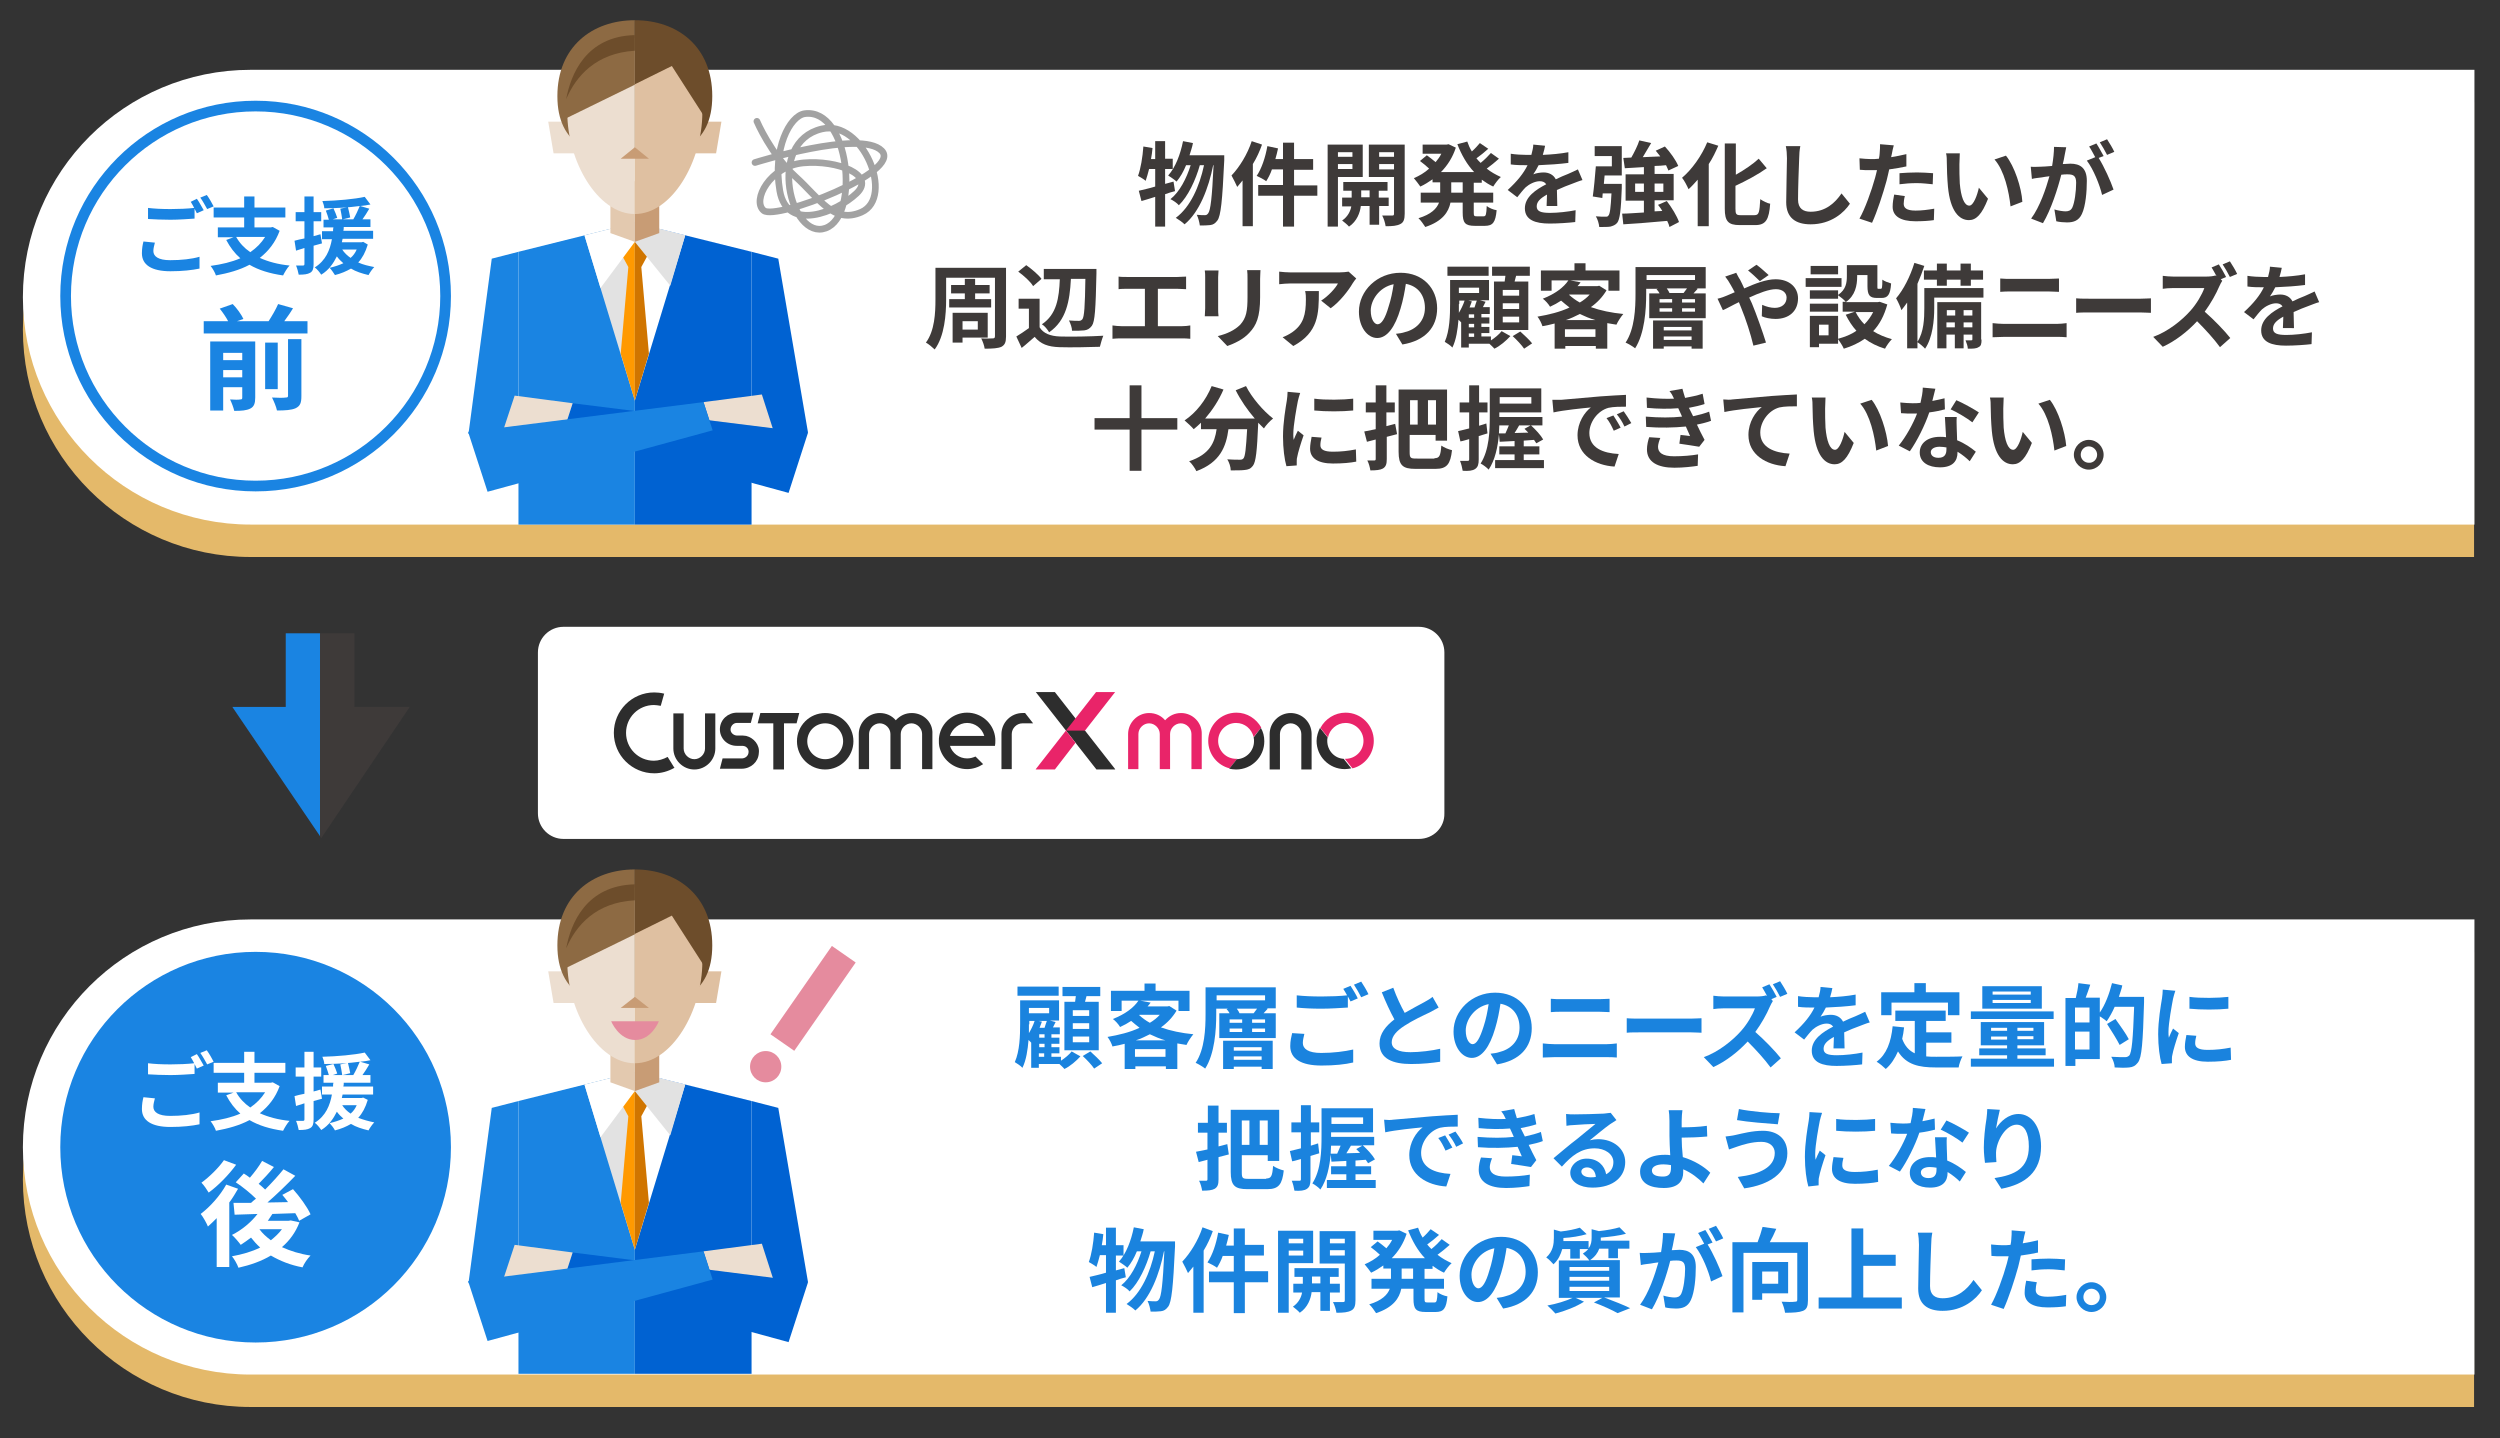 <?xml version="1.0" encoding="utf-8"?>
<!-- Generator: Adobe Illustrator 27.9.6, SVG Export Plug-In . SVG Version: 9.03 Build 54986)  -->
<svg version="1.1" xmlns="http://www.w3.org/2000/svg" xmlns:xlink="http://www.w3.org/1999/xlink" x="0px" y="0px"
	 viewBox="0 0 655.3 377" style="enable-background:new 0 0 655.3 377;" xml:space="preserve">
<rect x="0" y="0" width="655.3" height="377" fill="#333333" stroke="none"/>
<style type="text/css">
	.st0{fill:#FFFFFF;}
	.st1{fill:#E4B96A;}
	.st2{fill:#1A84E2;}
	.st3{fill:#3E3A39;}
	.st4{fill:#1A83DE;}
	.st5{fill:#0062D2;}
	.st6{fill:#E2E2E2;}
	.st7{fill:#FF9900;}
	.st8{fill:#D07500;}
	.st9{fill:#ECDED0;}
	.st10{fill:#DFC0A1;}
	.st11{fill:#8D6A43;}
	.st12{fill:#6D4D2B;}
	.st13{fill:#E3C9AF;}
	.st14{fill:#C89C75;}
	.st15{fill:none;stroke:#A2A2A2;stroke-width:1.75;stroke-linecap:round;stroke-miterlimit:10;}
	.st16{fill:#E58B9E;}
	.st17{fill:#2D2D2D;}
	.st18{fill:#E92469;}
	.st19{fill:#E82469;}
	.st20{fill:#ADD3F5;}
	.st21{clip-path:url(#SVGID_00000008840087341583092880000008120674965786440359_);}
	.st22{clip-path:url(#SVGID_00000032647583616151624270000015161711199346567084_);}
	.st23{clip-path:url(#SVGID_00000170248675869961716620000012681309290773239192_);}
	.st24{clip-path:url(#SVGID_00000085214729783790922550000013883033344082287235_);}
	.st25{fill:none;stroke:#000000;stroke-width:0.5;stroke-linejoin:round;stroke-miterlimit:10;}
	.st26{clip-path:url(#SVGID_00000052804391525445468000000007064846236264342668_);}
	.st27{clip-path:url(#SVGID_00000089539501251242313690000001430648913279563138_);}
	.st28{fill:#96C6F0;}
	.st29{fill:#1A83DE;stroke:#1A83DE;stroke-width:0.666;stroke-miterlimit:10;}
	.st30{fill:#979999;}
	.st31{fill:#D9D9DB;}
	.st32{fill:#38499C;}
	.st33{fill:#04A3AE;}
	.st34{clip-path:url(#SVGID_00000182526351491276414610000003670858959460392083_);}
	.st35{clip-path:url(#SVGID_00000124128925101812447530000017636946495439355781_);}
	.st36{clip-path:url(#SVGID_00000063596322633193998430000014528716651271762879_);}
	.st37{clip-path:url(#SVGID_00000073704331398614391300000018086023379802770315_);}
	.st38{clip-path:url(#SVGID_00000179647593286489113650000006868902588666430869_);}
	.st39{clip-path:url(#SVGID_00000038386504465480027100000008676477263217536185_);}
	.st40{clip-path:url(#SVGID_00000003790350378993039750000001037539976204512428_);}
	.st41{fill:#FF9123;}
	.st42{fill:#2E50B4;}
	.st43{fill:#E81C41;}
	.st44{fill:#1A81DF;}
	.st45{fill:#8ECD41;}
	.st46{fill:#E962FA;}
	.st47{fill:#F28124;}
	.st48{fill:#29B19C;}
	.st49{fill:#7A4AFA;}
	.st50{fill:#E40038;}
	.st51{clip-path:url(#SVGID_00000126314304809819850200000006114849566636040619_);}
	.st52{clip-path:url(#SVGID_00000051357962340947832450000001251864430953728696_);}
	.st53{clip-path:url(#SVGID_00000023276795489516073800000012413858938745141648_);}
	.st54{clip-path:url(#SVGID_00000087381079421068974000000007574521505106185126_);}
	.st55{clip-path:url(#SVGID_00000096048225830868305220000014240528016863287225_);}
	.st56{clip-path:url(#SVGID_00000041992492547260795150000005115003272418283924_);}
	.st57{clip-path:url(#SVGID_00000026885499395758818860000002688497910941749672_);}
	.st58{clip-path:url(#SVGID_00000075145005953006569390000016994143707686826416_);}
	.st59{fill:none;stroke:#000000;stroke-width:1.218;stroke-linejoin:round;stroke-miterlimit:10;}
	.st60{clip-path:url(#SVGID_00000121995337880821498940000008308929165194225537_);}
	.st61{clip-path:url(#SVGID_00000136379628800745993750000004057670025339552947_);}
	.st62{clip-path:url(#SVGID_00000049218658079282012160000000042961428915414719_);}
	.st63{clip-path:url(#SVGID_00000033331108789804668840000003311601619889916345_);}
	.st64{fill:#FFEDB9;}
	.st65{fill:#D36800;}
	.st66{fill:#DAA427;}
	.st67{fill:#F1F0E5;}
	.st68{fill:#A5C8EF;}
	.st69{fill:#FFD458;}
	.st70{clip-path:url(#SVGID_00000047760239554927153940000000155926012521647791_);}
	.st71{fill:#EDDFD1;}
	.st72{fill:#E0C1A2;}
	.st73{fill:#8E6A43;}
	.st74{fill:#E4CAB0;}
	.st75{fill:#C99D75;}
	.st76{clip-path:url(#SVGID_00000088850949642931682440000009825830645331717775_);}
	.st77{fill:#D8E7F1;}
	.st78{fill:#B7D4E8;}
	.st79{fill:#8C8C8C;}
	.st80{fill:#D3D3D3;}
	.st81{fill:#5A7BA8;}
	.st82{fill:#35629B;}
	.st83{clip-path:url(#SVGID_00000014629183094067533330000000384156653068803487_);}
	.st84{fill:#F1E3D5;}
	.st85{fill:#E4C5A6;}
	.st86{fill:#CCB9CC;}
	.st87{fill:#B093B0;}
	.st88{fill:#CDA175;}
	.st89{fill:#E8CEB4;}
	.st90{fill:#926A43;}
	.st91{fill:#AEAEAE;}
	.st92{fill:#939393;}
	.st93{clip-path:url(#SVGID_00000025409371419174278070000002418014742856255661_);}
	.st94{clip-path:url(#SVGID_00000075138503749313478680000000719942679522097806_);}
	.st95{clip-path:url(#SVGID_00000059303844235609817340000001994782505923433345_);}
	.st96{fill:#1A83DE;stroke:#1A83DE;stroke-width:0.912;stroke-miterlimit:10;}
	.st97{clip-path:url(#SVGID_00000052825114407675928140000016182504215334450595_);}
	.st98{clip-path:url(#SVGID_00000010994844840828797170000016028615064156488374_);}
	.st99{fill:none;stroke:#000000;stroke-width:0.633;stroke-linejoin:round;stroke-miterlimit:10;}
	.st100{clip-path:url(#SVGID_00000034068364175941464720000001104076848884388768_);}
	.st101{clip-path:url(#SVGID_00000180363350421065585390000000437192716869042833_);}
	.st102{clip-path:url(#SVGID_00000103253365338649850430000013051982420269599111_);}
	.st103{fill:none;stroke:#000000;stroke-width:0.76;stroke-linejoin:round;stroke-miterlimit:10;}
	.st104{clip-path:url(#SVGID_00000105404020257508700410000014716166617472055208_);}
	.st105{clip-path:url(#SVGID_00000163779143394230485150000009034101779869912220_);}
	.st106{clip-path:url(#SVGID_00000006684986072614320350000007937259132638661262_);}
	.st107{clip-path:url(#SVGID_00000094618328512225797940000001347465751161714565_);}
	.st108{fill:none;stroke:#000000;stroke-width:0.524;stroke-linejoin:round;stroke-miterlimit:10;}
	.st109{clip-path:url(#SVGID_00000063629065514752521970000010905510905274321056_);}
	.st110{clip-path:url(#SVGID_00000175283590640630286470000010041772637225216927_);}
	.st111{clip-path:url(#SVGID_00000174603282835537971970000009024771144851230143_);}
	.st112{clip-path:url(#SVGID_00000039822399747005498220000018182646409335820195_);}
	.st113{fill:none;stroke:#000000;stroke-width:0.752;stroke-linejoin:round;stroke-miterlimit:10;}
	.st114{clip-path:url(#SVGID_00000072975544963213860210000016865776612335169197_);}
	.st115{clip-path:url(#SVGID_00000165214025433980255890000000479738742467456930_);}
	.st116{clip-path:url(#SVGID_00000012451107041907634180000009231776950090473129_);}
	.st117{clip-path:url(#SVGID_00000143577820558348977010000006399680122364557210_);}
	.st118{clip-path:url(#SVGID_00000009575561560782509330000017053073321747077520_);}
	.st119{clip-path:url(#SVGID_00000052106322437091648870000012803117281999687054_);}
	.st120{fill:none;stroke:#000000;stroke-width:2.651;stroke-linejoin:round;stroke-miterlimit:10;}
	.st121{clip-path:url(#SVGID_00000121271604953352006210000001526848571972411266_);}
	.st122{clip-path:url(#SVGID_00000112628113597541704490000018411814714990146730_);}
	.st123{fill:none;stroke:#000000;stroke-width:1.142;stroke-linejoin:round;stroke-miterlimit:10;}
	.st124{clip-path:url(#SVGID_00000125563424267857517170000004548138421910606490_);}
	.st125{clip-path:url(#SVGID_00000068639771008696794580000018264701699393548175_);}
	.st126{clip-path:url(#SVGID_00000013910152031927467730000001318813666336739478_);}
	.st127{clip-path:url(#SVGID_00000152982661666135370430000008369865131874495622_);}
</style>
<g id="レイヤー_1">
	<path class="st0" d="M371.9,219.9H147.7c-3.7,0-6.7-3-6.7-6.7V171c0-3.7,3-6.7,6.7-6.7h224.2c3.7,0,6.7,3,6.7,6.7v42.2
		C378.7,216.9,375.7,219.9,371.9,219.9z"/>
	<path class="st1" d="M648.6,146H65.7C32.7,146,6,119.3,6,86.4v0c0-32.9,26.7-59.6,59.6-59.6h582.9V146z"/>
	<path class="st1" d="M648.6,368.8H65.7C32.7,368.8,6,342.1,6,309.2v0c0-32.9,26.7-59.6,59.6-59.6h582.9V368.8z"/>
	<path class="st0" d="M648.6,137.5H65.7C32.7,137.5,6,110.8,6,77.9v0C6,45,32.7,18.3,65.7,18.3h582.9V137.5z"/>
	<g>
		
			<ellipse transform="matrix(0.23 -0.973 0.973 0.23 -23.943 125.003)" class="st0" cx="67" cy="77.6" rx="49.8" ry="49.8"/>
		<g>
			<path class="st2" d="M67,29.2c26.7,0,48.4,21.7,48.4,48.4S93.7,126,67,126s-48.4-21.7-48.4-48.4S40.3,29.2,67,29.2 M67,26.4
				c-28.3,0-51.2,22.9-51.2,51.2c0,28.3,22.9,51.2,51.2,51.2s51.2-22.9,51.2-51.2C118.2,49.4,95.3,26.4,67,26.4L67,26.4z"/>
		</g>
	</g>
	<g>
		<path class="st2" d="M40.6,63.6c-0.2,0.8-0.4,1.5-0.4,2.2c0,1.4,1.3,2.4,4.4,2.4c2.9,0,5.7-0.3,7.7-0.9l0,3.1
			c-1.9,0.4-4.5,0.7-7.6,0.7c-5,0-7.5-1.7-7.5-4.7c0-1.3,0.2-2.3,0.4-3.1L40.6,63.6z M51.6,52.1c0.6,0.8,1.3,2.2,1.8,3l-1.8,0.8
			c-0.2-0.4-0.4-0.8-0.6-1.2v2.6c-1.5,0.1-4.2,0.3-6.3,0.3c-2.3,0-4.2-0.1-5.9-0.2v-2.9c1.6,0.2,3.6,0.3,5.9,0.3
			c2.1,0,4.5-0.1,6.2-0.3c-0.3-0.6-0.6-1.1-0.9-1.6L51.6,52.1z M54.2,51.1c0.6,0.8,1.4,2.2,1.8,3l-1.7,0.7c-0.5-0.9-1.2-2.2-1.8-3
			L54.2,51.1z"/>
		<path class="st2" d="M73.3,60.5c-1.1,3-2.9,5.3-5.2,7.1c2.2,1,4.8,1.7,7.8,2c-0.6,0.6-1.3,1.8-1.7,2.6c-3.5-0.5-6.4-1.4-8.8-2.8
			c-2.6,1.4-5.6,2.2-8.8,2.8c-0.2-0.7-0.9-1.9-1.4-2.5c2.9-0.4,5.5-1,7.8-2c-1.5-1.3-2.7-2.9-3.7-4.8l1.9-0.7h-4.1v-2.6h6.9V57h-8
			v-2.6h8v-2.9h2.7v2.9h8.1V57h-8.1v2.6H71l0.5-0.1L73.3,60.5z M61.9,62.1c0.9,1.6,2.1,2.9,3.7,4c1.6-1.1,2.9-2.4,3.9-4H61.9z"/>
		<path class="st2" d="M84.4,63.8c-0.7,0.2-1.5,0.4-2.2,0.6v4.8c0,1.2-0.2,1.9-0.9,2.3c-0.7,0.4-1.6,0.5-3,0.5
			c-0.1-0.6-0.4-1.7-0.7-2.4c0.8,0,1.6,0,1.8,0c0.3,0,0.4-0.1,0.4-0.4v-4.2l-2.2,0.7l-0.4-2.6c0.7-0.2,1.6-0.4,2.6-0.6v-4.5h-2.3
			v-2.4h2.3v-4.1h2.4v4.1h2v2.4h-2v3.9l1.8-0.5L84.4,63.8z M96.4,64.1c-0.6,2-1.4,3.5-2.5,4.7c1.3,0.6,2.7,0.9,4.2,1.2
			c-0.5,0.5-1.2,1.5-1.5,2.1c-1.7-0.4-3.3-0.9-4.6-1.7c-1.2,0.7-2.6,1.3-4.2,1.7c-0.3-0.5-1-1.5-1.4-1.9c1.3-0.3,2.5-0.7,3.6-1.2
			c-0.6-0.5-1.2-1.1-1.7-1.8c-0.9,1.8-2.1,3.6-4.1,4.8c-0.4-0.6-1.1-1.5-1.7-1.9c2.9-1.8,4-4.6,4.5-7.4h-2.6v-2.1h2.9
			c0-0.4,0-0.7,0.1-1h-2.6v-2h1.4c-0.2-0.7-0.5-1.7-0.8-2.4l2-0.6c0.4,0.8,0.8,1.9,1,2.5l-1.2,0.4h2.5c-0.1-0.7-0.3-1.9-0.5-2.8
			l2-0.4c0.2,0.9,0.5,2,0.6,2.7l-2,0.5h2.8c0.6-1,1.3-2.5,1.7-3.5c-2.9,0.4-6.3,0.6-9.3,0.6c0-0.6-0.3-1.4-0.5-1.9
			c3.9-0.1,8.4-0.5,11.1-1.1l1.5,2c-0.8,0.2-1.7,0.3-2.7,0.4l2.4,0.7c-0.6,1-1.2,2-1.8,2.8h2.1v2h-7c0,0.4,0,0.7-0.1,1h7.8v2.1h-8
			c-0.1,0.3-0.1,0.6-0.2,0.9h5.2l0.4-0.1L96.4,64.1z M89.7,65.4c0.5,0.8,1.3,1.6,2.2,2.2c0.7-0.6,1.2-1.3,1.6-2.2H89.7z"/>
		<path class="st2" d="M80.6,84.2v3.2H53.4v-3.2h6.4c-0.5-1-1.4-2.3-2.2-3.3l3.4-1.2c1.1,1.1,2.3,2.8,2.8,3.9l-1.7,0.6h8.3
			c0.9-1.4,1.9-3.1,2.5-4.5l3.9,1.1c-0.7,1.2-1.5,2.3-2.3,3.4H80.6z M66.9,104.2c0,1.5-0.3,2.4-1.3,2.9c-1,0.5-2.3,0.6-4.2,0.6
			c-0.2-0.9-0.7-2.2-1.1-3c1.1,0.1,2.3,0.1,2.7,0c0.4,0,0.5-0.1,0.5-0.5v-2.7h-5v6.1h-3.4V89.5h11.8V104.2z M58.5,92.5v1.9h5v-1.9
			H58.5z M63.5,98.9V97h-5v1.9H63.5z M72.8,102h-3.3V89.8h3.3V102z M75.5,88.9H79v14.9c0,1.8-0.3,2.6-1.5,3.2
			c-1.1,0.5-2.8,0.6-4.9,0.6c-0.2-1-0.8-2.4-1.3-3.4c1.5,0.1,3.1,0.1,3.6,0c0.5,0,0.6-0.1,0.6-0.5V88.9z"/>
	</g>
	<g>
		<path class="st0" d="M648.6,360.3H65.7C32.7,360.3,6,333.6,6,300.7v0C6,267.7,32.7,241,65.7,241h582.9V360.3z"/>
	</g>
	<circle class="st2" cx="67" cy="300.7" r="51.2"/>
	<g>
		<g>
			<path class="st0" d="M40.6,287.9c-0.2,0.8-0.4,1.5-0.4,2.2c0,1.4,1.3,2.4,4.4,2.4c2.9,0,5.7-0.3,7.7-0.9l0,3.1
				c-1.9,0.4-4.5,0.7-7.6,0.7c-5,0-7.5-1.7-7.5-4.7c0-1.3,0.2-2.3,0.4-3.1L40.6,287.9z M51.6,276.3c0.6,0.8,1.3,2.2,1.8,3l-1.8,0.8
				c-0.2-0.4-0.4-0.8-0.6-1.2v2.6c-1.5,0.1-4.2,0.3-6.3,0.3c-2.3,0-4.2-0.1-5.9-0.2v-2.9c1.6,0.2,3.6,0.3,5.9,0.3
				c2.1,0,4.5-0.1,6.2-0.3c-0.3-0.6-0.6-1.1-0.9-1.6L51.6,276.3z M54.2,275.3c0.6,0.8,1.4,2.2,1.8,3l-1.7,0.7
				c-0.5-0.9-1.2-2.2-1.8-3L54.2,275.3z"/>
			<path class="st0" d="M73.3,284.7c-1.1,3-2.9,5.3-5.2,7.1c2.2,1,4.8,1.7,7.8,2c-0.6,0.6-1.3,1.8-1.7,2.6c-3.5-0.5-6.4-1.4-8.8-2.8
				c-2.6,1.4-5.6,2.2-8.8,2.8c-0.2-0.7-0.9-1.9-1.4-2.5c2.9-0.4,5.5-1,7.8-2c-1.5-1.3-2.7-2.9-3.7-4.8l1.9-0.7h-4.1v-2.6h6.9v-2.6
				h-8v-2.6h8v-2.9h2.7v2.9h8.1v2.6h-8.1v2.6H71l0.5-0.1L73.3,284.7z M61.9,286.3c0.9,1.6,2.1,2.9,3.7,4c1.6-1.1,2.9-2.4,3.9-4H61.9
				z"/>
			<path class="st0" d="M84.4,288c-0.7,0.2-1.5,0.4-2.2,0.6v4.8c0,1.2-0.2,1.9-0.9,2.3s-1.6,0.5-3,0.5c-0.1-0.6-0.4-1.7-0.7-2.4
				c0.8,0,1.6,0,1.8,0c0.3,0,0.4-0.1,0.4-0.4v-4.2l-2.2,0.7l-0.4-2.6c0.7-0.2,1.6-0.4,2.6-0.6v-4.5h-2.3v-2.4h2.3v-4.1h2.4v4.1h2
				v2.4h-2v3.9l1.8-0.5L84.4,288z M96.4,288.3c-0.6,2-1.4,3.5-2.5,4.7c1.3,0.5,2.7,0.9,4.2,1.2c-0.5,0.5-1.2,1.5-1.5,2.1
				c-1.7-0.4-3.3-0.9-4.6-1.7c-1.2,0.7-2.6,1.3-4.2,1.7c-0.3-0.6-1-1.5-1.4-1.9c1.3-0.3,2.5-0.7,3.6-1.2c-0.6-0.5-1.2-1.1-1.7-1.8
				c-0.9,1.8-2.1,3.6-4.1,4.8c-0.4-0.6-1.1-1.5-1.7-1.9c2.9-1.8,4-4.6,4.5-7.4h-2.6v-2.1h2.9c0-0.4,0-0.7,0.1-1h-2.6v-2h1.4
				c-0.2-0.7-0.5-1.6-0.8-2.4l2-0.5c0.4,0.8,0.8,1.9,1,2.5l-1.2,0.4h2.5c-0.1-0.7-0.3-1.9-0.5-2.8l2-0.4c0.2,0.9,0.5,2,0.6,2.7
				l-2,0.5h2.8c0.6-1,1.3-2.5,1.7-3.5c-2.9,0.4-6.3,0.6-9.3,0.6c0-0.6-0.3-1.4-0.5-1.9c3.9-0.1,8.4-0.5,11.1-1.1l1.5,2
				c-0.8,0.2-1.7,0.3-2.7,0.4l2.4,0.7c-0.6,1-1.2,2-1.8,2.8h2.1v2h-7c0,0.4,0,0.7-0.1,1h7.8v2.1h-8c-0.1,0.3-0.1,0.6-0.2,0.9h5.2
				l0.4-0.1L96.4,288.3z M89.7,289.7c0.5,0.8,1.3,1.6,2.2,2.2c0.7-0.6,1.2-1.3,1.6-2.2H89.7z"/>
			<path class="st0" d="M62.4,311.6c-0.7,1.2-1.4,2.4-2.3,3.6v16.9h-3.3v-12.8c-0.8,0.8-1.6,1.6-2.3,2.2c-0.3-0.8-1.3-2.6-1.9-3.3
				c2.5-1.9,5.1-4.8,6.7-7.7L62.4,311.6z M61.9,305.3c-1.9,2.6-4.7,5.5-7.2,7.3c-0.4-0.7-1.3-2-1.9-2.6c2.1-1.5,4.6-4,5.9-5.9
				L61.9,305.3z M78.5,320.4c-1,2.6-2.6,4.8-4.6,6.5c2.2,1,4.7,1.8,7.5,2.2c-0.8,0.8-1.7,2.1-2.1,3.1c-3.2-0.6-5.9-1.7-8.3-3.1
				c-2.5,1.5-5.4,2.5-8.5,3.2c-0.3-0.9-1.1-2.3-1.7-3c2.7-0.5,5.2-1.2,7.4-2.3c-0.9-0.8-1.7-1.7-2.4-2.6c-0.9,0.7-1.8,1.3-2.7,1.9
				c-0.5-0.7-1.6-2-2.3-2.6c2.6-1.3,5-3.3,6.7-5.5l-6,0.2l-0.3-3.1c1.3,0,2.9,0,4.6,0c0.4-0.4,0.9-0.8,1.3-1.1
				c-1.4-1.4-3.5-3.1-5.3-4.3l2.1-2.3c0.5,0.3,1.1,0.7,1.6,1.1c1.2-1.4,2.4-3,3.2-4.4l3.1,1.6c-1.3,1.6-2.8,3.2-4,4.4
				c0.6,0.5,1.2,1,1.7,1.5c1.8-1.8,3.5-3.7,4.8-5.3l3.1,1.7c-2.2,2.3-4.8,4.8-7.3,7l5.4-0.1c-0.5-0.7-1-1.3-1.5-1.9l2.8-1.5
				c1.7,1.9,3.7,4.6,4.6,6.6l-3,1.7c-0.2-0.6-0.6-1.3-1-2c-2,0.1-4,0.1-6,0.2c-0.4,0.6-0.8,1.2-1.2,1.8h5.4l0.6-0.1L78.5,320.4z
				 M68,322.2c0.8,1.1,1.8,2,3,2.9c1.1-0.9,2.1-1.8,2.9-2.9L68,322.2L68,322.2z"/>
		</g>
	</g>
	<g>
		<g>
			<path class="st3" d="M308,50.1c-0.9,0.2-1.7,0.5-2.6,0.8v8.5h-2.6v-7.8c-1.3,0.4-2.5,0.8-3.6,1.1l-0.7-2.7
				c1.2-0.3,2.7-0.6,4.3-1.1v-4.6h-1.6c-0.3,1.2-0.6,2.2-0.9,3.1c-0.4-0.4-1.5-1-2-1.3c0.7-1.9,1.2-4.9,1.4-7.7l2.4,0.4
				c-0.1,1-0.2,1.9-0.4,2.9h1.1V37h2.6v4.6h2v2.7h-2v3.9l2.2-0.6L308,50.1z M320.9,40.7c0,0,0,1,0,1.3c-0.5,10.7-0.9,14.6-1.8,15.8
				c-0.6,0.8-1.1,1.1-1.9,1.2c-0.7,0.1-1.7,0.1-2.7,0.1c-0.1-0.8-0.4-2-0.8-2.8c0.9,0.1,1.7,0.1,2.1,0.1c0.4,0,0.6-0.1,0.9-0.5
				c0.6-0.8,1-4,1.4-12.6H318c-1.2,6-3.6,12.3-7.5,15.5c-0.6-0.6-1.5-1.2-2.3-1.7c3.8-2.8,6.2-8.2,7.4-13.8h-1.1
				c-1.1,3.9-3.1,8.2-5.5,10.5c-0.5-0.6-1.4-1.2-2.2-1.6c2.4-1.9,4.2-5.4,5.3-8.9h-1.2c-0.7,1.7-1.5,3.1-2.5,4.3
				c-0.5-0.5-1.6-1.2-2.2-1.6c1.9-2.1,3.2-5.5,3.9-9l2.6,0.5c-0.2,1.1-0.6,2.2-0.9,3.2H320.9z"/>
			<path class="st3" d="M330.8,37.9c-0.6,1.7-1.4,3.5-2.4,5.1v16.3h-2.7V47.3c-0.5,0.6-1,1.2-1.4,1.7c-0.3-0.7-1.1-2.3-1.5-3
				c2.1-2.2,4.2-5.6,5.3-9L330.8,37.9z M345.3,51.3h-6.1v8.1h-2.9v-8.1h-6.5v-2.8h6.5v-4.1h-2.9c-0.4,1.2-1,2.3-1.5,3.1
				c-0.5-0.4-1.8-1.1-2.5-1.4c1.3-1.9,2.3-4.9,2.8-7.8l2.8,0.6c-0.2,0.9-0.4,1.8-0.7,2.8h2v-4.3h2.9v4.3h5v2.8h-5v4.1h6.1V51.3z"/>
			<path class="st3" d="M350.7,46.4v13H348V37.9h9.2v8.5H350.7z M350.7,39.9v1.2h3.8v-1.2H350.7z M354.5,44.3V43h-3.8v1.3H354.5z
				 M361.5,54v4.9H359V54h-2.3c-0.2,1.7-1,4-3.1,5.4c-0.4-0.5-1.3-1.2-1.8-1.6c1.5-1,2.2-2.5,2.4-3.7h-2.4v-2.3h2.5v-1.8h-2.2v-2.3
				h11.6v2.3h-2.3v1.8h2.6V54H361.5z M359,51.7v-1.8h-2.2v1.8H359z M368.2,56c0,1.5-0.3,2.3-1.1,2.7c-0.9,0.5-2.1,0.6-3.9,0.6
				c-0.1-0.8-0.5-2.1-0.9-2.8c1.1,0,2.3,0,2.6,0c0.4,0,0.5-0.1,0.5-0.5v-9.6h-6.6v-8.5h9.4V56z M361.5,39.9v1.2h3.9v-1.2H361.5z
				 M365.4,44.4V43h-3.9v1.4H365.4z"/>
			<path class="st3" d="M386.3,47.8v2.7h5.1v2.6h-5.1v2.6c0,0.9,0.1,1,0.8,1h1.8c0.6,0,0.7-0.5,0.8-2.7c0.6,0.5,1.8,1,2.6,1.1
				c-0.3,3.2-1,4.1-3.1,4.1h-2.6c-2.6,0-3.2-0.8-3.2-3.5v-2.6h-3.2c-0.5,2.5-2.1,4.9-6.6,6.4c-0.4-0.6-1.2-1.8-1.8-2.3
				c3.3-1,4.8-2.5,5.4-4.1h-4.8v-2.6h5.1v-2.7h-2V47c-1,0.7-2.1,1.4-3.2,1.9c-0.4-0.6-1.2-1.6-1.7-2.2c1.4-0.6,2.8-1.4,4-2.5
				c-0.6-0.6-1.6-1.4-2.4-2l1.8-1.5c0.7,0.5,1.6,1.2,2.3,1.8c0.6-0.7,1.1-1.4,1.5-2.2h-4.9v-2.4h6.3l0.5-0.1l1.9,0.9
				c-0.8,2.5-2.2,4.7-3.9,6.4h8.7c-1.9-2-3.3-4.5-4.4-7.3l2.6-0.7c0.3,0.9,0.7,1.8,1.2,2.6c0.8-0.7,1.6-1.6,2.1-2.2l2.2,1.5
				c-1,0.9-2.1,1.8-3.1,2.5c0.3,0.4,0.7,0.8,1.1,1.2c1-0.8,2-1.8,2.7-2.6l2.1,1.5c-1,0.9-2.1,1.8-3.2,2.6c1.1,0.9,2.4,1.6,3.7,2.2
				c-0.7,0.6-1.5,1.7-2,2.5c-1.1-0.5-2-1.1-3-1.8v0.8H386.3z M383.4,47.8h-3v2.7h3V47.8z"/>
			<path class="st3" d="M405.4,53.8c0-0.7,0.1-1.8,0.1-2.8c-1.8,1-2.7,1.9-2.7,3.1c0,1.3,1.1,1.7,3.5,1.7c2,0,4.7-0.3,6.7-0.7
				l-0.1,3.1c-1.6,0.2-4.5,0.4-6.7,0.4c-3.7,0-6.5-0.9-6.5-4c0-3,2.9-4.9,5.6-6.3c-0.4-0.6-1-0.8-1.7-0.8c-1.3,0-2.8,0.8-3.7,1.6
				c-0.7,0.7-1.4,1.6-2.2,2.6l-2.5-1.9c2.5-2.3,4.2-4.4,5.2-6.5H400c-1,0-2.7,0-4-0.2v-2.8c1.2,0.2,3,0.3,4.2,0.3h1.2
				c0.3-1.1,0.5-2,0.5-2.7l3.1,0.3c-0.1,0.6-0.3,1.4-0.6,2.4c2.2-0.1,4.6-0.3,6.7-0.7l0,2.8c-2.3,0.3-5.2,0.5-7.8,0.6
				c-0.4,0.8-0.9,1.7-1.4,2.4c0.6-0.3,1.9-0.5,2.7-0.5c1.4,0,2.6,0.6,3.2,1.8c1.2-0.6,2.2-1,3.2-1.4c0.9-0.4,1.8-0.8,2.6-1.2
				l1.2,2.8c-0.8,0.2-2,0.7-2.8,1c-1.1,0.4-2.4,0.9-3.9,1.6c0,1.3,0.1,3.1,0.1,4.2H405.4z"/>
			<path class="st3" d="M417.9,38.3h7.2V46h-4.5c-0.1,0.7-0.1,1.5-0.2,2.2h4.7c0,0,0,0.7,0,1.1c-0.2,5.8-0.5,8.2-1.2,9.1
				c-0.5,0.6-1.1,0.8-1.8,1c-0.6,0.1-1.8,0.1-2.9,0.1c-0.1-0.9-0.4-2-0.9-2.8c1,0.1,2,0.1,2.5,0.1c0.4,0,0.6,0,0.8-0.3
				c0.4-0.4,0.6-2,0.8-5.8h-2.3l-0.1,1.2l-2.5-0.4c0.3-2.1,0.6-5.3,0.8-7.9h4.2v-2.7h-4.5V38.3z M437.6,59.5c-0.1-0.5-0.3-1-0.6-1.6
				c-4.1,0.4-8.4,0.7-11.5,0.9l-0.3-2.8c1.6,0,3.6-0.2,5.7-0.3v-3.1h-4.8v-6.9h4.8v-1.9c-1.8,0.1-3.6,0.2-5,0.3l-0.4-2.7l2.1-0.1
				c0.8-1.4,1.7-3.2,2.1-4.5l3.1,0.7c-0.7,1.2-1.5,2.5-2.2,3.7c1.5-0.1,3-0.1,4.6-0.2c-0.4-0.5-0.8-1-1.2-1.5l2.4-1.1
				c1.4,1.5,2.9,3.6,3.5,5.1l-2.6,1.2c-0.1-0.4-0.4-0.9-0.6-1.4c-1,0.1-2,0.2-3,0.2v2.1h5v6.9h-5v2.9l2-0.1
				c-0.3-0.6-0.7-1.1-1.1-1.6l2.3-1c1.3,1.7,2.7,4,3.2,5.5L437.6,59.5z M430.9,50.3v-2.2h-2.3v2.2H430.9z M433.7,48.1v2.2h2.3v-2.2
				H433.7z"/>
			<path class="st3" d="M450.4,38.2c-0.7,1.6-1.5,3.3-2.5,4.8v16.3H445V47.1c-0.8,0.9-1.6,1.8-2.4,2.5c-0.3-0.7-1.1-2.3-1.7-3
				c2.6-2.2,5.1-5.7,6.6-9.3L450.4,38.2z M459.9,56.4c1.2,0,1.3-0.8,1.5-4.2c0.7,0.5,1.9,1.1,2.6,1.2c-0.3,4.1-1.1,5.6-3.9,5.6H456
				c-3,0-3.9-1-3.9-4.3V37.6h2.9v8.2c2.3-1.3,4.5-2.8,6-4.2l2.1,2.5c-2.4,1.7-5.4,3.3-8.2,4.6v6c0,1.4,0.2,1.7,1.3,1.7H459.9z"/>
			<path class="st3" d="M471.9,38.3c-0.2,1-0.3,2.2-0.3,3.2c-0.1,2.5-0.3,7.9-0.3,10.8c0,2.4,1.4,3.2,3.3,3.2c3.9,0,6.4-2.3,8.1-4.8
				l2.2,2.7c-1.5,2.3-4.9,5.4-10.3,5.4c-3.9,0-6.4-1.7-6.4-5.8c0-3.2,0.2-9.4,0.2-11.5c0-1.1-0.1-2.3-0.3-3.2L471.9,38.3z"/>
			<path class="st3" d="M499.8,43.6c-1.4,0.3-3,0.6-4.6,0.8c-0.2,1-0.5,2.1-0.7,3c-0.9,3.3-2.5,8.2-3.8,11l-3.3-1.1
				c1.4-2.4,3.2-7.4,4.1-10.7c0.2-0.6,0.3-1.3,0.5-2c-0.6,0-1.1,0-1.6,0c-1.2,0-2,0-2.9-0.1l-0.1-3c1.2,0.1,2,0.2,3,0.2
				c0.7,0,1.4,0,2.1-0.1c0.1-0.5,0.2-1,0.2-1.4c0.1-0.9,0.1-1.8,0.1-2.4l3.6,0.3c-0.2,0.6-0.4,1.7-0.5,2.2l-0.2,0.9
				c1.3-0.2,2.7-0.5,4-0.8V43.6z M499.3,51.4c-0.2,0.7-0.3,1.5-0.3,2c0,1,0.6,1.8,3.1,1.8c1.6,0,3.2-0.2,4.9-0.5l-0.1,3
				c-1.3,0.2-3,0.3-4.8,0.3c-4,0-6-1.4-6-3.8c0-1.1,0.2-2.2,0.4-3.2L499.3,51.4z M497.9,45.4c1.3-0.1,3-0.2,4.6-0.2
				c1.3,0,2.8,0.1,4.2,0.2l-0.1,2.9c-1.2-0.1-2.6-0.3-4.1-0.3c-1.7,0-3.1,0.1-4.6,0.3V45.4z"/>
			<path class="st3" d="M513.6,43.1c0,1.5,0,3.3,0.1,5c0.3,3.4,1.1,5.8,2.5,5.8c1.1,0,2.1-2.8,2.5-4.7l2.4,2.9
				c-1.6,4.1-3.1,5.6-5,5.6c-2.6,0-4.9-2.4-5.5-8.7c-0.2-2.2-0.3-4.9-0.3-6.4c0-0.7,0-1.7-0.2-2.4l3.6,0
				C513.7,41,513.6,42.4,513.6,43.1z M530.1,52.9l-3.1,1.2c-0.4-3.8-1.6-9.4-4.2-12.3l3-1C528,43.5,529.9,49.2,530.1,52.9z"/>
			<path class="st3" d="M541.6,38.6c-0.1,0.6-0.3,1.4-0.4,2c-0.1,0.7-0.3,1.6-0.5,2.4c0.8,0,1.5-0.1,2-0.1c2.5,0,4.3,1.1,4.3,4.5
				c0,2.8-0.3,6.6-1.3,8.7c-0.8,1.7-2.1,2.2-3.9,2.2c-0.9,0-2-0.1-2.8-0.3l-0.5-3.1c0.9,0.3,2.3,0.5,2.9,0.5c0.8,0,1.4-0.2,1.8-1
				c0.6-1.3,1-4.2,1-6.5c0-1.9-0.8-2.2-2.3-2.2c-0.4,0-1,0-1.6,0.1c-0.9,3.6-2.7,9.2-4.8,12.7l-3.1-1.2c2.3-3.1,3.9-7.9,4.8-11.1
				c-0.8,0.1-1.6,0.2-2,0.3c-0.7,0.1-1.9,0.2-2.6,0.4l-0.3-3.2c0.9,0.1,1.7,0,2.5,0c0.7,0,1.9-0.1,3.1-0.2c0.3-1.8,0.5-3.6,0.5-5
				L541.6,38.6z M550.1,41.4c1.4,2.2,3.2,6.2,3.9,8.3l-3,1.4c-0.6-2.6-2.3-6.8-4-9l2.2-0.9c-0.5-0.9-1.1-2.1-1.6-2.8l1.9-0.8
				c0.6,0.9,1.4,2.4,1.9,3.3L550.1,41.4z M552.3,40.6c-0.5-1-1.3-2.4-1.9-3.3l1.9-0.8c0.6,0.9,1.5,2.4,1.9,3.3L552.3,40.6z"/>
			<path class="st3" d="M263.7,88.2c0,1.5-0.3,2.2-1.2,2.7c-0.9,0.4-2.3,0.5-4.4,0.5c-0.1-0.8-0.5-1.9-0.9-2.7c1.2,0.1,2.6,0,3,0
				s0.6-0.1,0.6-0.6V72.8h-12.8v5.7c0,3.9-0.4,9.6-3,13.1c-0.5-0.5-1.7-1.5-2.3-1.8c2.3-3.1,2.5-7.8,2.5-11.3v-8.3h18.5V88.2z
				 M252.9,78.4v-1.5h-3.6v-2.2h3.6v-1.6h2.7v1.6h3.8v2.2h-3.8v1.5h4.2v2.2h-11v-2.2H252.9z M252.3,88.5v1.3h-2.6V82h9.2v6.5H252.3z
				 M252.3,84.2v2.2h4v-2.2H252.3z"/>
			<path class="st3" d="M272.5,85.8c1,1.6,2.8,2.3,5.3,2.4c2.8,0.1,8.2,0,11.4-0.2c-0.3,0.7-0.7,2.1-0.9,2.9
				c-2.9,0.1-7.7,0.2-10.6,0.1c-3-0.1-4.9-0.8-6.5-2.7c-1.1,0.9-2.1,1.9-3.4,2.9l-1.4-3c1-0.6,2.2-1.4,3.3-2.2v-5.1H267v-2.6h5.5
				V85.8z M270.8,75c-0.7-1.2-2.4-2.7-3.9-3.8l2.1-1.7c1.4,1,3.2,2.5,4,3.6L270.8,75z M280.7,73.2c-0.3,5.7-1.2,10.8-5.7,13.9
				c-0.4-0.7-1.2-1.7-1.9-2.1c3.9-2.6,4.5-6.9,4.7-11.8h-4.2v-2.7h13.8v1.2c-0.2,9.3-0.4,12.6-1.2,13.7c-0.6,0.8-1.2,1.1-2,1.2
				c-0.8,0.1-2,0.1-3.2,0.1c0-0.8-0.4-1.9-0.8-2.7c1.1,0.1,2.1,0.1,2.6,0.1c0.4,0,0.6-0.1,0.9-0.4c0.5-0.6,0.7-3.4,0.8-10.6H280.7z"
				/>
			<path class="st3" d="M309.8,85.5c0.9,0,1.6-0.1,2.2-0.2v3.5c-0.7-0.1-1.7-0.1-2.2-0.1H294c-0.7,0-1.6,0-2.4,0.1v-3.5
				c0.7,0.1,1.6,0.2,2.4,0.2h6.1v-9.8h-4.6c-0.6,0-1.7,0-2.3,0.1v-3.3c0.6,0.1,1.6,0.1,2.3,0.1h13.1c0.7,0,1.6-0.1,2.3-0.1v3.3
				c-0.7,0-1.6-0.1-2.3-0.1h-5.1v9.8H309.8z"/>
			<path class="st3" d="M319.4,70.9c0,0.5-0.1,1.1-0.1,1.8v8.1c0,0.6,0,1.5,0.1,2.1h-3.6c0-0.5,0.1-1.4,0.1-2.1v-8.1
				c0-0.5,0-1.3-0.1-1.8H319.4z M330.4,70.7c0,0.7-0.1,1.4-0.1,2.4v4.8c0,5.2-1,7.4-2.8,9.3c-1.6,1.8-4.1,2.9-5.8,3.5l-2.5-2.6
				c2.4-0.6,4.4-1.5,5.9-3c1.6-1.8,1.9-3.6,1.9-7.3v-4.6c0-1,0-1.7-0.1-2.4H330.4z"/>
			<path class="st3" d="M355.5,73c-0.3,0.3-0.7,0.9-0.9,1.2c-1.1,1.9-3.4,4.9-5.8,6.6l-2.5-2c1.9-1.2,3.8-3.3,4.4-4.5h-12.5
				c-1,0-1.8,0.1-2.9,0.2v-3.3c0.9,0.1,1.9,0.2,2.9,0.2h12.9c0.7,0,2-0.1,2.4-0.2L355.5,73z M345.7,76.3c0,6-0.1,10.8-6.7,14.4
				l-2.8-2.3c0.8-0.3,1.6-0.7,2.5-1.3c3-2.1,3.6-4.7,3.6-8.6c0-0.7,0-1.4-0.2-2.2H345.7z"/>
			<path class="st3" d="M365.9,87.5c0.9-0.1,1.6-0.2,2.2-0.4c3-0.7,5.4-2.9,5.4-6.4c0-3.3-1.8-5.7-5-6.3c-0.3,2-0.7,4.2-1.4,6.5
				c-1.4,4.8-3.5,7.7-6.1,7.7c-2.6,0-4.8-2.9-4.8-6.9c0-5.5,4.8-10.2,10.9-10.2c5.9,0,9.6,4.1,9.6,9.3c0,5-3.1,8.5-9.1,9.5
				L365.9,87.5z M364,80.3c0.6-1.8,1-3.8,1.3-5.8c-3.9,0.8-6,4.3-6,6.9c0,2.4,1,3.6,1.8,3.6C362.1,85,363.1,83.5,364,80.3z"/>
			<path class="st3" d="M390.7,89.3c1.1-0.7,2.3-1.7,2.9-2.5l2.3,1.3c-1.1,1.2-2.7,2.6-4.2,3.3c-0.3-0.4-0.9-0.9-1.3-1.3H385v1h-2
				v-6.6l0,0c-0.2-0.2-0.5-0.5-0.7-0.7c-0.2,2.5-0.6,5.3-1.6,7.3c-0.4-0.5-1.5-1.2-2-1.5c1.3-2.9,1.4-7,1.4-10v-6.2h10.2v5.3h-2.4
				l1.5,0.4l-0.7,1.4h1.8v1.8h-2.2v0.9h2.1v1.6h-2.1v0.9h2.1v1.6h-2.1v0.9h2.5V89.3z M390.2,72.3h-10.8v-2.4h10.8V72.3z M382.4,79.7
				c0,0.7,0,1.5,0,2.3c0.6-1,1.1-2,1.5-3.2h-1.4V79.7z M382.4,75.4v1.4h5.3v-1.4H382.4z M385.8,79c-0.2,0.5-0.4,1.1-0.6,1.6h1.3
				c0.2-0.6,0.4-1.3,0.6-1.8h-2.2L385.8,79z M386.5,82.4H385v0.9h1.4V82.4z M386.5,84.9H385v0.9h1.4V84.9z M385,88.3h1.4v-0.9H385
				V88.3z M394.4,73.8c0.1-0.5,0.1-1,0.2-1.5h-3.5v-2.4h9.9v2.4h-3.6c-0.1,0.5-0.3,1-0.4,1.5h3.6v12.7h-9V73.8H394.4z M398.2,76
				h-4.3v1.5h4.3V76z M398.2,79.5h-4.3v1.5h4.3V79.5z M398.2,83h-4.3v1.5h4.3V83z M398.5,86.9c1,0.9,2.4,2.2,3.1,3.1l-2.1,1.4
				c-0.6-0.9-1.9-2.3-3-3.3L398.5,86.9z"/>
			<path class="st3" d="M421.1,76.1c-1,1.7-2.4,3.2-4.1,4.4c2.5,0.9,5.4,1.5,8.5,1.8c-0.6,0.7-1.4,1.9-1.8,2.8
				c-0.8-0.1-1.7-0.3-2.4-0.4v6.7h-3v-0.7h-8v0.7h-2.8v-6.6c-1.1,0.3-2.1,0.5-3.2,0.7c-0.2-0.7-0.8-1.9-1.3-2.5
				c2.9-0.5,5.9-1.2,8.4-2.4c-0.8-0.6-1.5-1.2-2.2-1.8c-0.9,0.6-1.8,1.1-2.9,1.6c-0.4-0.7-1.3-1.7-1.9-2.1c3.3-1.3,5.5-3,6.7-4.8
				h-4.4v2.7h-2.8v-5.3h8.8V69h2.9v1.9h8.9v5.3h-2.9v-2.7h-10l2.7,0.5c-0.2,0.3-0.5,0.7-0.8,1h5.2l0.5-0.1L421.1,76.1z M418.2,88.3
				v-2h-8v2H418.2z M418.2,83.9c-1.5-0.4-2.8-1-4.1-1.6c-1.2,0.6-2.4,1.2-3.7,1.6H418.2z M411.3,77.3c0.8,0.7,1.7,1.4,2.8,2
				c1-0.6,1.9-1.3,2.6-2.1h-5.3L411.3,77.3z"/>
			<path class="st3" d="M447.1,75.6h-2.4l0.3,0.1c-0.4,0.4-0.7,0.8-1.1,1.2h3.2v6.5h-14.8v-6.5h2.7c-0.2-0.4-0.5-0.8-0.8-1.1
				l0.4-0.1h-3.1V77c0,4.2-0.4,10.4-2.9,14.3c-0.6-0.5-1.8-1.2-2.5-1.5c2.4-3.6,2.6-9,2.6-12.8v-7h18.4V75.6z M431.6,73.4h12.7v-1.3
				h-12.7V73.4z M433.3,84h13v7.4h-2.9v-0.6h-7.3v0.6h-2.8V84z M435,79.3h3.3v-0.9H435V79.3z M435,81.7h3.3v-0.9H435V81.7z
				 M436.1,85.7v0.9h7.3v-0.9H436.1z M443.4,89.1v-0.9h-7.3v0.9H443.4z M441.3,76.8c0.3-0.4,0.6-0.8,0.9-1.2h-5.3
				c0.3,0.4,0.6,0.9,0.7,1.2H441.3z M444.3,78.4h-3.4v0.9h3.4V78.4z M444.3,80.8h-3.4v0.9h3.4V80.8z"/>
			<path class="st3" d="M455.1,71.5c0.2,0.4,0.7,1.4,1,1.8c0.4,0.7,0.7,1.5,1.1,2.3c2.9-1.3,5.8-2.4,8.2-2.4c3.7,0,5.9,2.2,5.9,5
				c0,3.3-2.3,5.4-5.9,5.4c-1.3,0-2.8-0.3-3.6-0.7l0.1-3c1.1,0.5,2.3,0.8,3.3,0.8c1.8,0,3.1-1,3.1-2.7c0-1.2-1-2.2-2.8-2.2
				c-1.8,0-4.4,1-7,2.2l0.7,1.5c1.1,2.6,2.9,7.7,3.7,10.3l-3.3,0.8c-0.7-3-2-7-3.2-9.9l-0.6-1.5c-1.7,0.8-3.2,1.7-4.2,2.1l-1.4-3
				c0.9-0.2,2-0.6,2.4-0.8c0.7-0.3,1.4-0.6,2.1-0.9c-0.4-0.7-0.7-1.4-1.1-2c-0.3-0.6-0.9-1.5-1.4-2.1L455.1,71.5z M461.3,73.7
				c-0.8-0.8-2.2-2.1-3.1-2.8l2.2-1.5c0.9,0.6,2.3,1.9,3.2,2.7L461.3,73.7z"/>
			<path class="st3" d="M482.7,75.2h-9.4v-2.3h9.4V75.2z M494.7,79.8c-0.8,2.9-2,5.2-3.7,7c1.4,0.9,3.1,1.6,4.9,2.1
				c-0.6,0.6-1.4,1.7-1.8,2.5c-2-0.6-3.8-1.5-5.3-2.6c-1.6,1.1-3.5,2-5.5,2.6c-0.3-0.7-1-1.8-1.5-2.5v1.2h-5V91h-2.4v-8.2h7.4v6
				c1.8-0.5,3.4-1.1,4.8-2.1c-1.1-1.2-2-2.6-2.8-4.2l2.4-0.8H483v-2.6h0.8c-0.4-0.5-1.4-1.3-2-1.7v0.9h-7.4v-2.2h7.4v1.2
				c2.1-1.4,2.3-3.3,2.3-4.9v-2.9h8V75c0,0.7,0,0.7,0.3,0.7h0.6c0.3,0,0.4-0.3,0.4-2.4c0.5,0.4,1.6,0.8,2.3,1
				c-0.2,3-0.9,3.8-2.5,3.8H492c-1.9,0-2.5-0.7-2.5-3.1v-2.9h-2.7v0.4c0,2.3-0.5,5-3,6.7h8.4l0.5-0.1L494.7,79.8z M481.8,81.7h-7.4
				v-2.1h7.4V81.7z M481.8,71.9h-7.2v-2.2h7.2V71.9z M479.3,85.1h-2.5v2.8h2.5V85.1z M486.4,81.8c0.6,1.2,1.4,2.3,2.3,3.2
				c0.9-0.9,1.7-2,2.3-3.2H486.4z"/>
			<path class="st3" d="M519.9,78H507v2.8c0,3.1-0.4,7.7-2.4,10.6c-0.4-0.5-1.5-1.4-2-1.7v1.6h-2.7v-12c-0.5,0.7-1,1.4-1.5,2
				c-0.2-0.7-0.9-2.3-1.4-3.1c1.9-2.2,3.7-5.7,4.8-9.3l2.6,0.8c-0.5,1.5-1.1,3.1-1.8,4.7v15.2c1.7-2.6,1.8-6.2,1.8-8.8v-5.3h15.5V78
				z M507.7,70.9v-1.8h2.6v1.8h3.6v-1.8h2.7v1.8h3.2v2.4h-3.2v1.6h-2.7v-1.6h-3.6v1.6h-2.6v-1.6h-3.4v-2.4H507.7z M519.4,89
				c0,1.1-0.1,1.7-0.8,2c-0.6,0.4-1.5,0.4-2.8,0.4c0-0.6-0.3-1.5-0.6-2.2c0.7,0,1.3,0,1.5,0c0.2,0,0.3,0,0.3-0.3v-1.2h-2.3v3.6h-2.3
				v-3.6h-2.2v3.6h-2.4V79.2h11.5V89z M510.3,81.3v1.4h2.2v-1.4H510.3z M512.4,85.8v-1.3h-2.2v1.3H512.4z M514.7,81.3v1.4h2.3v-1.4
				H514.7z M517,85.8v-1.3h-2.3v1.3H517z"/>
			<path class="st3" d="M522.3,84.7c0.9,0.1,2.1,0.2,3,0.2h13.8c0.8,0,1.8-0.1,2.6-0.2v3.7c-0.8-0.1-1.9-0.1-2.6-0.1h-13.8
				c-0.9,0-2.1,0.1-3,0.1V84.7z M524.3,73c0.9,0.1,2,0.1,2.8,0.1h9.9c1,0,2-0.1,2.7-0.1v3.5c-0.7,0-1.8-0.1-2.7-0.1h-9.9
				c-0.9,0-2,0-2.8,0.1V73z"/>
			<path class="st3" d="M544.3,78.2c0.9,0.1,2.6,0.1,3.9,0.1H561c1.1,0,2.2-0.1,2.8-0.1v3.8c-0.6,0-1.8-0.1-2.8-0.1h-12.9
				c-1.4,0-3,0-3.9,0.1V78.2z"/>
			<path class="st3" d="M582.5,73.6c-0.2,0.3-0.6,1-0.8,1.5c-0.8,1.9-2.2,4.4-3.8,6.6c2.4,2.1,5.3,5.1,6.7,6.9l-2.7,2.4
				c-1.6-2.2-3.8-4.6-6-6.8c-2.5,2.7-5.7,5.2-9,6.7l-2.5-2.6c3.9-1.4,7.6-4.4,9.8-6.9c1.6-1.8,3-4.2,3.6-5.9h-8.1
				c-1,0-2.3,0.1-2.8,0.2v-3.4c0.6,0.1,2.1,0.2,2.8,0.2h8.5c1,0,2-0.1,2.5-0.3l0.3,0.2c-0.4-0.8-0.9-1.6-1.3-2.3l1.9-0.8
				c0.6,0.9,1.5,2.5,1.9,3.3l-1.4,0.6L582.5,73.6z M584.5,72.6c-0.5-1-1.3-2.4-1.9-3.3l1.9-0.8c0.6,0.9,1.5,2.4,1.9,3.3L584.5,72.6z
				"/>
			<path class="st3" d="M598.4,85.8c0-0.7,0.1-1.8,0.1-2.8c-1.8,1-2.7,1.9-2.7,3.1c0,1.3,1.1,1.7,3.5,1.7c2,0,4.7-0.3,6.7-0.7
				l-0.1,3.1c-1.6,0.2-4.5,0.4-6.7,0.4c-3.7,0-6.5-0.9-6.5-4c0-3,2.9-4.9,5.6-6.3c-0.4-0.6-1-0.8-1.7-0.8c-1.3,0-2.8,0.8-3.7,1.6
				c-0.7,0.7-1.4,1.6-2.2,2.6l-2.5-1.9c2.5-2.3,4.2-4.4,5.2-6.5h-0.3c-1,0-2.7,0-4-0.2v-2.8c1.2,0.2,3,0.3,4.2,0.3h1.2
				c0.3-1.1,0.5-2,0.5-2.7l3.1,0.3c-0.1,0.6-0.3,1.4-0.6,2.4c2.2-0.1,4.6-0.3,6.7-0.7l0,2.8c-2.3,0.3-5.2,0.5-7.8,0.6
				c-0.4,0.8-0.9,1.7-1.4,2.4c0.6-0.3,1.9-0.5,2.7-0.5c1.4,0,2.6,0.6,3.2,1.8c1.2-0.6,2.2-1,3.2-1.4c0.9-0.4,1.8-0.8,2.6-1.2
				l1.2,2.8c-0.8,0.2-2,0.7-2.8,1c-1.1,0.4-2.4,0.9-3.9,1.6c0,1.3,0.1,3.1,0.1,4.2H598.4z"/>
			<path class="st3" d="M308.6,112.6h-9.4v10.8h-3.1v-10.8h-9.2v-3h9.2V101h3.1v8.6h9.4V112.6z"/>
			<path class="st3" d="M326.6,101.2c1.5,3,4.5,6.5,7.1,8.5c-0.8,0.6-1.9,1.8-2.4,2.6c-0.5-0.5-1-1-1.5-1.5v0.2
				c-0.3,7.2-0.6,10.1-1.4,11.1c-0.6,0.8-1.2,1-2.2,1.1c-0.8,0.1-2.2,0.1-3.6,0.1c0-0.9-0.4-2.1-0.9-2.9c1.3,0.1,2.6,0.1,3.2,0.1
				c0.4,0,0.7,0,1-0.3c0.5-0.5,0.7-2.6,1-7.7H322c-0.6,4.6-2.2,8.7-8.4,11c-0.4-0.8-1.2-2-1.9-2.6c5.4-1.8,6.7-4.9,7.2-8.4h-4.1
				v-1.7c-0.6,0.6-1.3,1.2-1.9,1.7c-0.5-0.6-1.8-1.8-2.4-2.3c3-2,5.6-5.3,7.1-9l3.1,0.9c-1.2,2.8-2.9,5.4-4.8,7.6h13
				c-1.9-2.2-3.7-4.8-5-7.4L326.6,101.2z"/>
			<path class="st3" d="M340.8,103c-0.2,0.5-0.5,1.7-0.6,2.1c-0.3,1.6-1.2,6.3-1.2,8.7c0,0.5,0,1,0.1,1.5c0.3-0.8,0.7-1.6,1.1-2.4
				l1.5,1.2c-0.7,2-1.5,4.6-1.7,5.8c-0.1,0.3-0.1,0.9-0.1,1.1c0,0.3,0,0.6,0,1l-2.7,0.2c-0.5-1.7-0.9-4.6-0.9-7.8
				c0-3.6,0.7-7.6,1-9.4c0.1-0.7,0.2-1.6,0.2-2.3L340.8,103z M346.4,114.7c-0.2,0.8-0.3,1.3-0.3,2c0,1.1,0.9,1.7,3.3,1.7
				c2.1,0,3.9-0.2,6-0.6l0.1,3.2c-1.5,0.3-3.5,0.5-6.1,0.5c-4.1,0-6-1.5-6-3.9c0-1,0.2-2,0.4-3.1L346.4,114.7z M354.7,104.5v3.1
				c-2.9,0.3-7.2,0.3-10.2,0l0-3.1C347.4,104.9,352.1,104.8,354.7,104.5z"/>
			<path class="st3" d="M366.2,113.8c-0.9,0.2-1.8,0.5-2.7,0.7v5.8c0,1.3-0.2,2-1,2.5c-0.7,0.4-1.8,0.5-3.3,0.5
				c-0.1-0.7-0.4-1.9-0.8-2.6c0.8,0,1.6,0,1.8,0c0.3,0,0.4-0.1,0.4-0.4v-5.1c-0.8,0.2-1.6,0.4-2.3,0.6l-0.7-2.7
				c0.9-0.2,1.9-0.4,3-0.6v-4.4h-2.6v-2.6h2.6V101h2.8v4.5h2.2v2.6h-2.2v3.6l2.3-0.6L366.2,113.8z M376,120.1c1.3,0,1.6-0.6,1.8-3.3
				c0.7,0.5,1.9,1,2.8,1.2c-0.4,3.6-1.3,4.9-4.3,4.9H371c-3.3,0-4.4-0.9-4.4-4.5v-16.3h12.7v13.4h-3V114h-6.8v4.5
				c0,1.5,0.2,1.7,1.7,1.7H376z M369.6,104.9v6.4h2v-6.4H369.6z M376.4,104.9h-2.1v6.4h2.1V104.9z"/>
			<path class="st3" d="M389.9,113.6c-0.8,0.2-1.5,0.5-2.3,0.7v6.1c0,1.3-0.2,2-0.9,2.5c-0.7,0.5-1.8,0.6-3.3,0.5
				c-0.1-0.7-0.4-1.9-0.7-2.6c0.8,0,1.7,0,2,0c0.3,0,0.4-0.1,0.4-0.4v-5.3c-0.8,0.2-1.6,0.5-2.3,0.6l-0.6-2.7
				c0.8-0.2,1.8-0.4,2.9-0.7v-4.2h-2.5v-2.6h2.5V101h2.6v4.5h2.2v2.6h-2.2v3.5l1.9-0.6L389.9,113.6z M404.7,120.6v2.1h-12.8v-2.1
				h5.1v-1.5h-4V117h4v-1.4l-3.9,0.2l-0.2-1.9c-0.3,3.2-1,6.7-2.7,9.2c-0.4-0.5-1.5-1.3-2.1-1.6c2.3-3.6,2.4-8.7,2.4-12.4v-7.3h13.5
				v6.3h-11v1v0.2h11.3v2.2h-3c1.2,1.1,2.6,2.6,3.2,3.7l-1.8,1c-0.2-0.3-0.4-0.6-0.6-0.9l-2.7,0.2v1.5h4.1v2.1h-4.1v1.5H404.7z
				 M394.6,113.6c0.3-0.6,0.6-1.4,0.9-2.1H393c0,0.7-0.1,1.4-0.1,2.1L394.6,113.6z M393.1,104.1v1.7h8.3v-1.7H393.1z M398.2,111.5
				c-0.4,0.7-0.8,1.4-1.2,2c1.1,0,2.3-0.1,3.6-0.1c-0.4-0.4-0.7-0.7-1-1l1.6-0.9H398.2z"/>
			<path class="st3" d="M409.2,104.8c2-0.2,5.9-0.5,10.3-0.9c2.4-0.2,5-0.3,6.7-0.4l0,3.1c-1.3,0-3.3,0-4.6,0.3
				c-2.9,0.8-5,3.8-5,6.6c0,3.9,3.6,5.3,7.7,5.5l-1.1,3.3c-5-0.3-9.7-3-9.7-8.2c0-3.4,1.9-6.1,3.5-7.3c-2.1,0.2-7.1,0.7-9.8,1.3
				l-0.3-3.3C407.8,104.8,408.7,104.8,409.2,104.8z M424.8,112.1l-1.8,0.8c-0.6-1.3-1.1-2.3-1.9-3.3l1.8-0.7
				C423.4,109.7,424.3,111.1,424.8,112.1z M427.6,110.9l-1.8,0.9c-0.6-1.3-1.2-2.2-2-3.2l1.8-0.8C426.1,108.5,427.1,110,427.6,110.9
				z"/>
			<path class="st3" d="M448.5,110.3c-1,0.4-2.3,0.7-3.7,1c0.6,1.3,1.3,2.7,2,4l-1.4,1.8c-1.3-0.2-3.6-0.6-5.2-0.8l0.3-2.3
				c0.9,0.1,1.9,0.2,2.5,0.3l-1.1-2.5c-3,0.3-6.8,0.4-10.4,0.1l-0.1-2.7c3.6,0.3,6.8,0.3,9.5,0l-0.4-0.9l-0.6-1.3
				c-2.3,0.2-5.3,0.2-8.2-0.1l-0.1-2.7c2.7,0.3,5.1,0.4,7.2,0.3v0c-0.4-0.9-0.7-1.4-1.2-2l3.4-0.6c0.2,0.7,0.4,1.5,0.7,2.4
				c1.6-0.3,3.1-0.6,4.6-1.1l0.5,2.7c-1.2,0.4-2.5,0.7-4.1,1l0.5,1l0.6,1.2c1.8-0.4,3.2-0.8,4.2-1.2L448.5,110.3z M435.2,114.8
				c-0.3,0.7-0.6,1.7-0.6,2.3c0,1.5,1.1,2.5,4.2,2.5c2.3,0,4.6-0.2,6.3-0.5l-0.1,3c-1.3,0.2-3.7,0.5-6.1,0.5c-4.4,0-7.2-1.5-7.2-4.8
				c0-1.1,0.3-2.4,0.6-3.2L435.2,114.8z"/>
			<path class="st3" d="M454.1,104.7c2-0.2,5.9-0.5,10.2-0.9c2.4-0.2,5.1-0.3,6.7-0.4l0,3.1c-1.3,0-3.3,0-4.6,0.3
				c-2.9,0.8-5,3.8-5,6.6c0,3.9,3.7,5.3,7.7,5.5l-1.1,3.3c-5-0.3-9.7-3-9.7-8.2c0-3.4,1.9-6.1,3.5-7.3c-2,0.2-7.1,0.7-9.8,1.3
				l-0.3-3.3C452.7,104.8,453.6,104.8,454.1,104.7z"/>
			<path class="st3" d="M478.4,107.1c0,1.5,0,3.3,0.1,5c0.3,3.4,1.1,5.8,2.5,5.8c1.1,0,2.1-2.8,2.5-4.7l2.4,2.9
				c-1.6,4.1-3.1,5.6-5,5.6c-2.6,0-4.9-2.4-5.5-8.7c-0.2-2.2-0.3-4.9-0.3-6.4c0-0.7,0-1.7-0.2-2.4l3.6,0
				C478.5,105,478.4,106.4,478.4,107.1z M494.9,116.9l-3.1,1.2c-0.4-3.8-1.6-9.4-4.2-12.3l3-1C492.8,107.5,494.6,113.2,494.9,116.9z
				"/>
			<path class="st3" d="M509.8,107.3c-1.1,0.3-2.5,0.6-4.1,0.8c-1.1,3.3-3.2,7.5-5.1,10.2l-2.9-1.5c1.9-2.3,3.8-5.8,4.8-8.4
				c-0.4,0-0.8,0-1.2,0c-1,0-1.9,0-3-0.1l-0.2-2.8c1,0.1,2.3,0.2,3.2,0.2c0.7,0,1.4,0,2.1-0.1c0.3-1.3,0.6-2.8,0.6-4l3.3,0.3
				c-0.2,0.8-0.5,2-0.8,3.2c1.2-0.2,2.3-0.5,3.2-0.7L509.8,107.3z M512.9,109.4c-0.1,1,0,2,0,3c0,0.7,0.1,1.8,0.1,3
				c2,0.8,3.7,2,4.9,3l-1.6,2.5c-0.8-0.8-1.9-1.7-3.2-2.5v0.2c0,2.2-1.2,3.9-4.6,3.9c-3,0-5.3-1.3-5.3-3.9c0-2.3,1.9-4.1,5.3-4.1
				c0.6,0,1.1,0,1.6,0.1c-0.1-1.8-0.2-3.9-0.3-5.3H512.9z M510.3,117.3c-0.6-0.1-1.2-0.2-1.9-0.2c-1.4,0-2.3,0.6-2.3,1.4
				c0,0.9,0.7,1.5,2,1.5c1.6,0,2.1-0.9,2.1-2.2V117.3z M517,110.7c-1.4-1.1-4.1-2.7-5.7-3.4l1.5-2.4c1.7,0.7,4.7,2.4,5.9,3.2
				L517,110.7z"/>
			<path class="st3" d="M525.1,107.1c0,1.5,0,3.3,0.1,5c0.3,3.4,1.1,5.8,2.5,5.8c1.1,0,2.1-2.8,2.5-4.7l2.4,2.9
				c-1.6,4.1-3.1,5.6-5,5.6c-2.6,0-4.9-2.4-5.5-8.7c-0.2-2.2-0.3-4.9-0.3-6.4c0-0.7,0-1.7-0.2-2.4l3.6,0
				C525.2,105,525.1,106.4,525.1,107.1z M541.6,116.9l-3.1,1.2c-0.4-3.8-1.6-9.4-4.2-12.3l3-1C539.5,107.5,541.3,113.2,541.6,116.9z
				"/>
			<path class="st3" d="M551.4,119.2c0,2.1-1.7,3.9-3.9,3.9c-2.1,0-3.9-1.8-3.9-3.9c0-2.1,1.8-3.9,3.9-3.9
				C549.7,115.3,551.4,117.1,551.4,119.2z M549.7,119.2c0-1.2-1-2.2-2.2-2.2c-1.2,0-2.1,1-2.1,2.2c0,1.2,1,2.1,2.1,2.1
				C548.7,121.4,549.7,120.4,549.7,119.2z"/>
		</g>
	</g>
	<g>
		<g>
			<path class="st4" d="M278,278.1c1.1-0.7,2.3-1.7,2.9-2.5l2.3,1.3c-1.1,1.2-2.7,2.6-4.2,3.3c-0.3-0.4-0.9-0.9-1.3-1.3h-5.4v1h-2
				v-6.6l0,0c-0.2-0.2-0.5-0.5-0.7-0.7c-0.2,2.5-0.6,5.3-1.6,7.3c-0.4-0.5-1.5-1.2-2-1.5c1.3-2.9,1.4-7,1.4-10v-6.2h10.2v5.3h-2.4
				l1.5,0.4l-0.7,1.4h1.8v1.8h-2.2v0.9h2.1v1.6h-2.1v0.9h2.1v1.6h-2.1v0.9h2.5V278.1z M277.5,261h-10.8v-2.4h10.8V261z M269.7,268.5
				c0,0.7,0,1.5,0,2.3c0.6-1,1.1-2,1.5-3.2h-1.4V268.5z M269.7,264.2v1.4h5.3v-1.4H269.7z M273.1,267.8c-0.2,0.5-0.4,1.1-0.6,1.6
				h1.3c0.2-0.6,0.4-1.3,0.6-1.8h-2.2L273.1,267.8z M273.8,271.1h-1.4v0.9h1.4V271.1z M273.8,273.6h-1.4v0.9h1.4V273.6z M272.3,277
				h1.4v-0.9h-1.4V277z M281.8,262.6c0.1-0.5,0.1-1,0.2-1.5h-3.5v-2.4h9.9v2.4h-3.6c-0.1,0.5-0.3,1-0.4,1.5h3.6v12.7h-9v-12.7H281.8
				z M285.5,264.8h-4.3v1.5h4.3V264.8z M285.5,268.2h-4.3v1.5h4.3V268.2z M285.5,271.7h-4.3v1.5h4.3V271.7z M285.8,275.6
				c1,0.9,2.4,2.2,3.1,3.1l-2.1,1.4c-0.6-0.9-1.9-2.3-3-3.3L285.8,275.6z"/>
			<path class="st4" d="M308.4,264.9c-1,1.7-2.4,3.2-4.1,4.4c2.5,0.9,5.4,1.5,8.5,1.8c-0.6,0.7-1.4,1.9-1.8,2.8
				c-0.8-0.1-1.7-0.3-2.4-0.4v6.7h-3v-0.7h-8v0.7h-2.8v-6.6c-1.1,0.3-2.1,0.5-3.2,0.7c-0.2-0.7-0.8-1.9-1.3-2.5
				c2.9-0.5,5.9-1.2,8.4-2.4c-0.8-0.6-1.5-1.2-2.2-1.8c-0.9,0.6-1.8,1.1-2.9,1.6c-0.4-0.7-1.3-1.7-1.9-2.1c3.3-1.3,5.5-3,6.7-4.8
				H294v2.7h-2.8v-5.3h8.8v-1.9h2.9v1.9h8.9v5.3h-2.9v-2.7h-10l2.7,0.5c-0.2,0.3-0.5,0.7-0.8,1h5.2l0.5-0.1L308.4,264.9z M305.5,277
				v-2h-8v2H305.5z M305.5,272.7c-1.5-0.4-2.8-1-4.1-1.6c-1.2,0.6-2.4,1.2-3.7,1.6H305.5z M298.6,266.1c0.8,0.7,1.7,1.4,2.8,2
				c1-0.6,1.9-1.3,2.6-2.1h-5.3L298.6,266.1z"/>
			<path class="st4" d="M334.4,264.3H332l0.3,0.1c-0.4,0.4-0.7,0.8-1.1,1.2h3.2v6.5h-14.8v-6.5h2.7c-0.2-0.4-0.5-0.8-0.8-1.1
				l0.4-0.1h-3.1v1.4c0,4.2-0.4,10.4-2.9,14.3c-0.6-0.5-1.8-1.2-2.5-1.5c2.4-3.6,2.6-9,2.6-12.8v-7h18.4V264.3z M318.9,262.2h12.7
				v-1.3h-12.7V262.2z M320.6,272.8h13v7.4h-2.9v-0.6h-7.3v0.6h-2.8V272.8z M322.3,268.1h3.3v-0.9h-3.3V268.1z M322.3,270.5h3.3
				v-0.9h-3.3V270.5z M323.4,274.5v0.9h7.3v-0.9H323.4z M330.7,277.8v-0.9h-7.3v0.9H330.7z M328.6,265.6c0.3-0.4,0.6-0.8,0.9-1.2
				h-5.3c0.3,0.4,0.6,0.9,0.7,1.2H328.6z M331.6,267.2h-3.4v0.9h3.4V267.2z M331.6,269.6h-3.4v0.9h3.4V269.6z"/>
			<path class="st4" d="M341.9,271c-0.2,0.9-0.4,1.6-0.4,2.4c0,1.5,1.4,2.6,4.8,2.6c3.2,0,6.2-0.4,8.4-0.9l0,3.4
				c-2.1,0.5-4.9,0.8-8.3,0.8c-5.4,0-8.2-1.8-8.2-5.1c0-1.4,0.3-2.5,0.5-3.4L341.9,271z M354,258.4c0.6,0.9,1.5,2.4,1.9,3.3
				l-1.9,0.8c-0.2-0.4-0.4-0.8-0.7-1.3v2.9c-1.7,0.1-4.6,0.3-6.9,0.3c-2.5,0-4.6-0.1-6.5-0.3v-3.2c1.8,0.2,4,0.3,6.5,0.3
				c2.3,0,4.9-0.1,6.7-0.3c-0.3-0.6-0.7-1.2-1-1.7L354,258.4z M356.8,257.3c0.6,0.9,1.5,2.4,1.9,3.3l-1.9,0.8
				c-0.5-1-1.3-2.4-1.9-3.3L356.8,257.3z"/>
			<path class="st4" d="M377.1,264.1c-0.7,0.4-1.5,0.8-2.4,1.3c-1.5,0.7-4.5,2.1-6.6,3.5c-2,1.3-3.3,2.7-3.3,4.3
				c0,1.7,1.7,2.6,4.9,2.6c2.4,0,5.7-0.4,7.8-0.9l0,3.4c-2,0.3-4.5,0.6-7.6,0.6c-4.7,0-8.3-1.3-8.3-5.4c0-2.6,1.7-4.6,3.9-6.3
				c-1.1-2-2.3-4.6-3.3-7.1l3-1.2c0.9,2.5,2,4.8,3,6.6c1.9-1.1,4-2.2,5.1-2.8c0.9-0.5,1.6-0.9,2.2-1.4L377.1,264.1z"/>
			<path class="st4" d="M390.7,276.2c0.9-0.1,1.6-0.2,2.2-0.4c3-0.7,5.4-2.9,5.4-6.4c0-3.3-1.8-5.7-5-6.3c-0.3,2-0.7,4.2-1.4,6.5
				c-1.4,4.8-3.5,7.7-6.1,7.7c-2.6,0-4.8-2.9-4.8-6.9c0-5.5,4.8-10.2,10.9-10.2c5.9,0,9.6,4.1,9.6,9.3c0,5-3.1,8.5-9.1,9.5
				L390.7,276.2z M388.9,269c0.6-1.8,1-3.8,1.3-5.8c-3.9,0.8-6,4.3-6,6.9c0,2.4,1,3.6,1.8,3.6C387,273.7,387.9,272.2,388.9,269z"/>
			<path class="st4" d="M404.4,273.5c0.9,0.1,2.1,0.2,3,0.2h13.8c0.8,0,1.8-0.1,2.6-0.2v3.7c-0.8-0.1-1.9-0.1-2.6-0.1h-13.8
				c-0.9,0-2.1,0.1-3,0.1V273.5z M406.5,261.8c0.9,0.1,2,0.1,2.8,0.1h9.9c1,0,2-0.1,2.7-0.1v3.5c-0.7,0-1.8-0.1-2.7-0.1h-9.9
				c-0.9,0-2,0-2.8,0.1V261.8z"/>
			<path class="st4" d="M426.4,266.9c0.9,0.1,2.6,0.1,3.9,0.1h12.9c1.1,0,2.2-0.1,2.8-0.1v3.8c-0.6,0-1.8-0.1-2.8-0.1h-12.9
				c-1.4,0-3,0-3.9,0.1V266.9z"/>
			<path class="st4" d="M464.7,262.4c-0.2,0.3-0.6,1-0.8,1.5c-0.8,1.9-2.2,4.4-3.8,6.6c2.4,2.1,5.3,5.1,6.7,6.9l-2.7,2.4
				c-1.6-2.2-3.8-4.6-6-6.8c-2.5,2.7-5.7,5.2-9,6.7l-2.5-2.6c3.9-1.4,7.6-4.4,9.8-6.9c1.6-1.8,3-4.2,3.6-5.9h-8.1
				c-1,0-2.3,0.1-2.8,0.2V261c0.6,0.1,2.1,0.2,2.8,0.2h8.5c1,0,2-0.1,2.5-0.3l0.3,0.2c-0.4-0.8-0.9-1.6-1.3-2.3l1.9-0.8
				c0.6,0.9,1.5,2.5,1.9,3.3l-1.4,0.6L464.7,262.4z M466.6,261.3c-0.5-1-1.3-2.4-1.9-3.3l1.9-0.8c0.6,0.9,1.5,2.4,1.9,3.3
				L466.6,261.3z"/>
			<path class="st4" d="M480.6,274.6c0-0.7,0.1-1.8,0.1-2.8c-1.8,1-2.7,1.9-2.7,3.1c0,1.3,1.1,1.7,3.5,1.7c2,0,4.7-0.3,6.7-0.7
				l-0.1,3.1c-1.6,0.2-4.5,0.4-6.7,0.4c-3.7,0-6.5-0.9-6.5-4c0-3,2.9-4.9,5.6-6.3c-0.4-0.6-1-0.8-1.7-0.8c-1.3,0-2.8,0.8-3.7,1.6
				c-0.7,0.7-1.4,1.6-2.2,2.6l-2.5-1.9c2.5-2.3,4.2-4.4,5.2-6.5h-0.3c-1,0-2.7,0-4-0.2v-2.8c1.2,0.2,3,0.3,4.2,0.3h1.2
				c0.3-1.1,0.5-2,0.5-2.7l3.1,0.3c-0.1,0.6-0.3,1.4-0.6,2.4c2.2-0.1,4.6-0.3,6.7-0.7l0,2.8c-2.3,0.3-5.2,0.5-7.8,0.6
				c-0.4,0.8-0.9,1.7-1.4,2.4c0.6-0.3,1.9-0.5,2.7-0.5c1.4,0,2.6,0.6,3.2,1.8c1.2-0.6,2.2-1,3.2-1.4c0.9-0.4,1.8-0.8,2.6-1.2
				l1.2,2.8c-0.8,0.2-2,0.7-2.8,1c-1.1,0.4-2.4,0.9-3.9,1.6c0,1.3,0.1,3.1,0.1,4.2H480.6z"/>
			<path class="st4" d="M504.8,276.9c0.9,0.1,1.8,0.1,2.7,0.1c1.3,0,5.3,0,6.9-0.1c-0.4,0.7-0.9,2.1-1,2.9h-6
				c-4.4,0-7.7-0.7-9.9-4.2c-0.8,1.8-1.8,3.4-3.2,4.6c-0.5-0.5-1.7-1.5-2.4-1.9c2.6-1.9,3.8-5.2,4.2-9.3l3,0.3
				c-0.1,1.1-0.3,2.1-0.5,3c0.7,1.9,1.8,3.1,3.3,3.8v-8.5h-5.1v-2.7h13.2v2.7h-5.1v3h6.6v2.7h-6.6V276.9z M495.9,266.1h-2.8v-6h8.7
				v-2.4h3v2.4h8.8v6h-3v-3.3h-14.8V266.1z"/>
			<path class="st4" d="M538.4,277.5v2.1h-21.8v-2.1h9.5v-0.9h-7.3v-1.8h7.3V274h-6.9v-6.1h16.6v6.1h-7v0.8h7.4v1.8h-7.4v0.9H538.4z
				 M538.3,267.1h-21.7v-2h21.7V267.1z M535.2,264.4h-15.6v-5.9h15.6V264.4z M521.9,270.2h4.2v-0.8h-4.2V270.2z M526.1,272.5v-0.8
				h-4.2v0.8H526.1z M532.3,259.9h-10v0.8h10V259.9z M532.3,262.1h-10v0.8h10V262.1z M533,269.4h-4.2v0.8h4.2V269.4z M533,271.6
				h-4.2v0.8h4.2V271.6z"/>
			<path class="st4" d="M562,261.4c0,0,0,1,0,1.3c-0.3,10.7-0.6,14.5-1.6,15.8c-0.7,0.9-1.3,1.2-2.3,1.3c-0.9,0.1-2.4,0.1-3.8,0
				c0-0.8-0.4-2-0.9-2.8c1.5,0.1,3,0.1,3.6,0.1c0.5,0,0.7-0.1,1.1-0.4c0.7-0.8,1-4.4,1.3-12.8h-5.1c-0.6,1.4-1.4,2.8-2.1,3.8
				c-0.4-0.4-1.2-0.9-1.8-1.3v11.2h-6.4v1.8h-2.6v-17.8h2.7c0.3-1.2,0.6-2.7,0.7-3.9l3.1,0.4c-0.4,1.2-0.8,2.4-1.2,3.4h3.7v3.9
				c1.4-2,2.5-4.9,3.2-7.7l2.7,0.6c-0.2,1-0.6,2-0.9,3H562z M547.7,264.1h-3.8v3.9h3.8V264.1z M547.7,275.1v-4.7h-3.8v4.7H547.7z
				 M555.6,273.9c-0.7-1.4-2.2-3.8-3.3-5.5l2.2-1.3c1.2,1.7,2.8,3.9,3.5,5.3L555.6,273.9z"/>
			<path class="st4" d="M570.2,259.7c-0.2,0.5-0.5,1.7-0.6,2.1c-0.3,1.6-1.2,6.3-1.2,8.7c0,0.5,0,1,0.1,1.5c0.3-0.8,0.7-1.6,1.1-2.4
				l1.5,1.2c-0.7,2-1.5,4.6-1.7,5.8c-0.1,0.3-0.1,0.9-0.1,1.1c0,0.3,0,0.6,0,1l-2.7,0.2c-0.5-1.7-0.9-4.6-0.9-7.8
				c0-3.6,0.7-7.6,1-9.4c0.1-0.7,0.2-1.6,0.2-2.3L570.2,259.7z M575.7,271.5c-0.2,0.8-0.3,1.3-0.3,2c0,1.1,0.9,1.7,3.3,1.7
				c2.1,0,3.9-0.2,6-0.6l0.1,3.2c-1.5,0.3-3.5,0.5-6.1,0.5c-4.1,0-6-1.5-6-3.9c0-1,0.2-2,0.4-3.1L575.7,271.5z M584.1,261.3v3.1
				c-2.9,0.3-7.2,0.3-10.2,0l0-3.1C576.8,261.7,581.5,261.6,584.1,261.3z"/>
			<path class="st4" d="M322.1,302.6c-0.9,0.2-1.8,0.5-2.7,0.7v5.8c0,1.3-0.2,2-1,2.5c-0.7,0.4-1.8,0.5-3.3,0.5
				c-0.1-0.7-0.4-1.9-0.8-2.6c0.8,0,1.6,0,1.8,0c0.3,0,0.4-0.1,0.4-0.4V304c-0.8,0.2-1.6,0.4-2.3,0.6l-0.7-2.7
				c0.9-0.2,1.9-0.4,3-0.6v-4.4H314v-2.6h2.6v-4.5h2.8v4.5h2.2v2.6h-2.2v3.6l2.3-0.6L322.1,302.6z M331.9,308.9
				c1.3,0,1.6-0.6,1.8-3.3c0.7,0.5,1.9,1,2.8,1.2c-0.4,3.6-1.3,4.9-4.3,4.9h-5.2c-3.3,0-4.4-0.9-4.4-4.5v-16.3h12.7v13.4h-3v-1.5
				h-6.8v4.5c0,1.5,0.2,1.7,1.7,1.7H331.9z M325.5,293.7v6.4h2v-6.4H325.5z M332.3,293.7h-2.1v6.4h2.1V293.7z"/>
			<path class="st4" d="M345.8,302.3c-0.8,0.2-1.5,0.5-2.3,0.7v6.1c0,1.3-0.2,2-0.9,2.5c-0.7,0.5-1.8,0.6-3.3,0.5
				c-0.1-0.7-0.4-1.9-0.7-2.6c0.8,0,1.7,0,2,0c0.3,0,0.4-0.1,0.4-0.4v-5.3c-0.8,0.2-1.6,0.5-2.3,0.6l-0.6-2.7
				c0.8-0.2,1.8-0.4,2.9-0.7v-4.2h-2.5v-2.6h2.5v-4.5h2.6v4.5h2.2v2.6h-2.2v3.5l1.9-0.6L345.8,302.3z M360.6,309.3v2.1h-12.8v-2.1
				h5.1v-1.5h-4v-2.1h4v-1.4l-3.9,0.2l-0.2-1.9c-0.3,3.2-1,6.7-2.7,9.2c-0.4-0.5-1.5-1.3-2.1-1.6c2.3-3.6,2.4-8.7,2.4-12.4v-7.3
				h13.5v6.3h-11v1v0.2h11.3v2.2h-3c1.2,1.1,2.6,2.6,3.2,3.7l-1.8,1c-0.2-0.3-0.4-0.6-0.6-0.9l-2.7,0.2v1.5h4.1v2.1h-4.1v1.5H360.6z
				 M350.5,302.4c0.3-0.6,0.6-1.4,0.9-2.1h-2.5c0,0.7-0.1,1.4-0.1,2.1L350.5,302.4z M349,292.9v1.7h8.3v-1.7H349z M354.1,300.3
				c-0.4,0.7-0.8,1.4-1.2,2c1.1,0,2.3-0.1,3.6-0.1c-0.4-0.4-0.7-0.7-1-1l1.6-0.9H354.1z"/>
			<path class="st4" d="M365.1,293.5c2-0.2,5.9-0.5,10.3-0.9c2.4-0.2,5-0.3,6.7-0.4l0,3.1c-1.3,0-3.3,0-4.6,0.3
				c-2.9,0.8-5,3.8-5,6.6c0,3.9,3.6,5.3,7.7,5.5l-1.1,3.3c-5-0.3-9.7-3-9.7-8.2c0-3.4,1.9-6.1,3.5-7.3c-2.1,0.2-7.1,0.7-9.8,1.3
				l-0.3-3.3C363.7,293.6,364.6,293.6,365.1,293.5z M380.7,300.8l-1.8,0.8c-0.6-1.3-1.1-2.3-1.9-3.3l1.8-0.7
				C379.3,298.4,380.2,299.9,380.7,300.8z M383.5,299.7l-1.8,0.9c-0.6-1.3-1.2-2.2-2-3.2l1.8-0.8C382,297.3,383,298.7,383.5,299.7z"
				/>
			<path class="st4" d="M404.4,299.1c-1,0.4-2.3,0.7-3.7,1c0.6,1.3,1.3,2.7,2,4l-1.4,1.8c-1.3-0.2-3.6-0.6-5.2-0.8l0.3-2.3
				c0.9,0.1,1.9,0.2,2.5,0.3l-1.1-2.5c-3,0.3-6.8,0.4-10.4,0.1l-0.1-2.7c3.6,0.3,6.8,0.3,9.5,0l-0.4-0.9l-0.6-1.3
				c-2.3,0.2-5.3,0.2-8.2-0.1l-0.1-2.7c2.7,0.3,5.1,0.4,7.2,0.3v0c-0.4-0.9-0.7-1.4-1.2-2l3.4-0.6c0.2,0.7,0.4,1.5,0.7,2.4
				c1.6-0.3,3.1-0.6,4.6-1.1l0.5,2.7c-1.2,0.4-2.5,0.7-4.1,1l0.5,1l0.6,1.2c1.8-0.4,3.2-0.8,4.2-1.2L404.4,299.1z M391.1,303.6
				c-0.3,0.7-0.6,1.7-0.6,2.3c0,1.5,1.1,2.5,4.2,2.5c2.3,0,4.6-0.2,6.3-0.5l-0.1,3c-1.3,0.2-3.7,0.5-6.1,0.5c-4.4,0-7.2-1.5-7.2-4.8
				c0-1.1,0.3-2.4,0.6-3.2L391.1,303.6z"/>
			<path class="st4" d="M423.7,293.6c-0.6,0.4-1.1,0.7-1.7,1.1c-1.3,0.9-3.8,3-5.3,4.2c0.8-0.2,1.5-0.3,2.2-0.3c4,0,7.1,2.5,7.1,6
				c0,3.7-2.9,6.7-8.6,6.7c-3.3,0-5.8-1.5-5.8-3.9c0-1.9,1.8-3.7,4.3-3.7c2.9,0,4.7,1.8,5.1,4.1c1.3-0.7,1.9-1.8,1.9-3.2
				c0-2.1-2.2-3.6-4.9-3.6c-3.6,0-6,1.9-8.6,4.8l-2.2-2.2c1.7-1.4,4.5-3.8,6-4.9c1.3-1.1,3.8-3.1,5-4.1c-1.2,0-4.5,0.2-5.7,0.3
				c-0.6,0-1.4,0.1-1.9,0.2l-0.1-3.1c0.7,0.1,1.5,0.1,2.2,0.1c1.2,0,6.3-0.1,7.7-0.2c1-0.1,1.5-0.2,1.8-0.2L423.7,293.6z
				 M418.3,308.5c-0.1-1.5-1-2.5-2.3-2.5c-0.9,0-1.5,0.5-1.5,1.1c0,0.9,1,1.5,2.4,1.5C417.4,308.6,417.8,308.6,418.3,308.5z"/>
			<path class="st4" d="M446.5,310.2c-1.3-1.3-3.1-2.8-5.3-3.7c0,0.3,0,0.6,0,0.8c0,2.1-1.1,4.1-5.1,4.1c-3.4,0-6.2-1.1-6.2-4.3
				c0-2.5,2.1-4.4,6.5-4.4c0.5,0,1,0,1.4,0.1c-0.1-1.8-0.2-3.9-0.2-5.1c0-1.4,0-2.9,0-3.9c0-1.2-0.1-2.2-0.2-2.8h3.6
				c-0.1,0.7-0.2,1.8-0.2,2.8c0,0.5,0,1.1,0,1.7c1.9,0,4.7-0.1,6.6-0.4l0.1,2.8c-2,0.2-4.8,0.3-6.7,0.3c0,1.4,0.1,3.3,0.3,5.1
				c3,0.9,5.6,2.5,7.2,4.1L446.5,310.2z M438,305.4c-0.6-0.1-1.3-0.2-2-0.2c-1.8,0-3,0.6-3,1.6c0,1.2,1.2,1.6,2.9,1.6
				c1.5,0,2.1-0.7,2.1-2.3C438,306,438,305.7,438,305.4z"/>
			<path class="st4" d="M461.7,299.3c-2.6,0-5,0.8-6.2,1.2c-0.7,0.2-1.6,0.6-2.3,0.8l-0.9-3.4c0.8-0.1,1.8-0.2,2.6-0.4
				c1.8-0.4,4.4-1.1,7.2-1.1c3.8,0,6.4,2.1,6.4,5.9c0,5.1-4.7,8.3-11.3,9.2l-1.7-3c5.9-0.7,9.7-2.6,9.7-6.3
				C465.2,300.6,464,299.3,461.7,299.3z M466.5,291.8l-0.5,2.9c-2.8-0.2-7.9-0.6-10.7-1.1l0.5-2.9
				C458.6,291.3,464,291.8,466.5,291.8z"/>
			<path class="st4" d="M477.6,291.7c-0.2,0.5-0.5,1.7-0.6,2.1c-0.3,1.6-1.2,6.3-1.2,8.7c0,0.5,0,1,0.1,1.5c0.3-0.8,0.7-1.6,1.1-2.4
				l1.5,1.2c-0.7,2-1.5,4.6-1.7,5.8c-0.1,0.3-0.1,0.9-0.1,1.1c0,0.3,0,0.6,0,1L474,311c-0.5-1.7-0.9-4.6-0.9-7.8
				c0-3.6,0.7-7.6,1-9.4c0.1-0.7,0.2-1.6,0.2-2.3L477.6,291.7z M483.2,303.5c-0.2,0.8-0.3,1.3-0.3,2c0,1.1,0.9,1.7,3.3,1.7
				c2.1,0,3.9-0.2,6-0.6l0.1,3.2c-1.5,0.3-3.5,0.5-6.1,0.5c-4.1,0-6-1.5-6-3.9c0-1,0.2-2,0.4-3.1L483.2,303.5z M491.5,293.3v3.1
				c-2.9,0.3-7.2,0.3-10.2,0l0-3.1C484.2,293.7,488.9,293.6,491.5,293.3z"/>
			<path class="st4" d="M507.2,296.1c-1.1,0.3-2.5,0.6-4.1,0.8c-1.1,3.3-3.2,7.5-5.1,10.2l-2.9-1.5c1.9-2.3,3.8-5.8,4.8-8.4
				c-0.4,0-0.8,0-1.2,0c-1,0-1.9,0-3-0.1l-0.2-2.8c1,0.1,2.3,0.2,3.2,0.2c0.7,0,1.4,0,2.1-0.1c0.3-1.3,0.6-2.8,0.6-4l3.3,0.3
				c-0.2,0.8-0.5,2-0.8,3.2c1.2-0.2,2.3-0.5,3.2-0.7L507.2,296.1z M510.3,298.2c-0.1,1,0,2,0,3c0,0.7,0.1,1.8,0.1,3
				c2,0.8,3.7,2,4.9,3l-1.6,2.5c-0.8-0.8-1.9-1.7-3.2-2.5v0.2c0,2.2-1.2,3.9-4.6,3.9c-3,0-5.3-1.3-5.3-3.9c0-2.3,1.9-4.1,5.3-4.1
				c0.6,0,1.1,0,1.6,0.1c-0.1-1.8-0.2-3.9-0.3-5.3H510.3z M507.7,306.1c-0.6-0.1-1.2-0.2-1.9-0.2c-1.4,0-2.3,0.6-2.3,1.4
				c0,0.9,0.7,1.5,2,1.5c1.6,0,2.1-0.9,2.1-2.2V306.1z M514.4,299.5c-1.4-1.1-4.1-2.7-5.7-3.4l1.5-2.4c1.7,0.7,4.7,2.4,5.9,3.2
				L514.4,299.5z"/>
			<path class="st4" d="M524.2,290.9c-0.3,1.2-0.8,3.6-1,4.9c1.1-1.8,3.2-3.8,5.9-3.8c3.3,0,5.9,3.2,5.9,8.5
				c0,6.7-4.1,9.9-10.4,11.1l-1.8-2.8c5.3-0.8,9-2.5,9-8.3c0-3.7-1.2-5.7-3.2-5.7c-2.8,0-5.3,4.2-5.4,7.3c0,0.6,0,1.4,0.1,2.5
				l-3,0.2c-0.1-0.9-0.3-2.4-0.3-4c0-2.2,0.3-5.2,0.7-7.6c0.1-0.9,0.2-1.8,0.2-2.5L524.2,290.9z"/>
			<path class="st4" d="M295.1,334.8c-0.9,0.2-1.7,0.5-2.6,0.8v8.5h-2.6v-7.8c-1.3,0.4-2.5,0.8-3.6,1.1l-0.7-2.7
				c1.2-0.3,2.7-0.6,4.3-1.1v-4.6h-1.6c-0.3,1.2-0.6,2.2-0.9,3.1c-0.4-0.4-1.5-1-2-1.3c0.7-1.9,1.2-4.9,1.4-7.7l2.4,0.4
				c-0.1,1-0.2,1.9-0.4,2.9h1.1v-4.6h2.6v4.6h2v2.7h-2v3.9l2.2-0.6L295.1,334.8z M308,325.4c0,0,0,1,0,1.3
				c-0.5,10.7-0.9,14.6-1.8,15.8c-0.6,0.8-1.1,1.1-1.9,1.2c-0.7,0.1-1.7,0.1-2.7,0.1c-0.1-0.8-0.4-2-0.8-2.8
				c0.9,0.1,1.7,0.1,2.1,0.1c0.4,0,0.6-0.1,0.9-0.5c0.6-0.8,1-4,1.4-12.6h-0.1c-1.2,6-3.6,12.3-7.5,15.5c-0.6-0.6-1.5-1.2-2.3-1.7
				c3.8-2.8,6.2-8.2,7.4-13.8h-1.1c-1.1,3.9-3.1,8.2-5.5,10.5c-0.5-0.6-1.4-1.2-2.2-1.6c2.4-1.9,4.2-5.4,5.3-8.9H298
				c-0.7,1.7-1.5,3.1-2.5,4.3c-0.5-0.5-1.6-1.2-2.2-1.6c1.9-2.1,3.2-5.5,3.9-9l2.6,0.5c-0.2,1.1-0.6,2.2-0.9,3.2H308z"/>
			<path class="st4" d="M317.9,322.7c-0.6,1.7-1.4,3.5-2.4,5.1v16.3h-2.7V332c-0.5,0.6-1,1.2-1.4,1.7c-0.3-0.7-1.1-2.3-1.5-3
				c2.1-2.2,4.2-5.6,5.3-9L317.9,322.7z M332.4,336.1h-6.1v8.1h-2.9v-8.1h-6.5v-2.8h6.5v-4.1h-2.9c-0.4,1.2-1,2.3-1.5,3.1
				c-0.5-0.4-1.8-1.1-2.5-1.4c1.3-1.9,2.3-4.9,2.8-7.8l2.8,0.6c-0.2,0.9-0.4,1.8-0.7,2.8h2V322h2.9v4.3h5v2.8h-5v4.1h6.1V336.1z"/>
			<path class="st4" d="M337.8,331.1v13H335v-21.5h9.2v8.5H337.8z M337.8,324.7v1.2h3.8v-1.2H337.8z M341.6,329.1v-1.3h-3.8v1.3
				H341.6z M348.6,338.7v4.9h-2.5v-4.9h-2.3c-0.2,1.7-1,4-3.1,5.4c-0.4-0.5-1.3-1.2-1.8-1.6c1.5-1,2.2-2.5,2.4-3.7H339v-2.3h2.5
				v-1.8h-2.2v-2.3h11.6v2.3h-2.3v1.8h2.6v2.3H348.6z M346.1,336.4v-1.8h-2.2v1.8H346.1z M355.3,340.8c0,1.5-0.3,2.3-1.1,2.7
				c-0.9,0.5-2.1,0.6-3.9,0.6c-0.1-0.8-0.5-2.1-0.9-2.8c1.1,0,2.3,0,2.6,0c0.4,0,0.5-0.1,0.5-0.5v-9.6h-6.6v-8.5h9.4V340.8z
				 M348.6,324.7v1.2h3.9v-1.2H348.6z M352.5,329.1v-1.4h-3.9v1.4H352.5z"/>
			<path class="st4" d="M373.4,332.5v2.7h5.1v2.6h-5.1v2.6c0,0.9,0.1,1,0.8,1h1.8c0.6,0,0.7-0.5,0.8-2.7c0.6,0.5,1.8,1,2.6,1.1
				c-0.3,3.2-1,4.1-3.1,4.1h-2.6c-2.6,0-3.2-0.8-3.2-3.5v-2.6h-3.2c-0.5,2.5-2.1,4.9-6.6,6.4c-0.4-0.6-1.2-1.8-1.8-2.3
				c3.3-1,4.8-2.5,5.4-4.1h-4.8v-2.6h5.1v-2.7h-2v-0.8c-1,0.7-2.1,1.4-3.2,1.9c-0.4-0.6-1.2-1.6-1.7-2.2c1.4-0.6,2.8-1.4,4-2.5
				c-0.6-0.6-1.6-1.4-2.4-2l1.8-1.5c0.7,0.5,1.6,1.2,2.3,1.8c0.6-0.7,1.1-1.4,1.5-2.2H360v-2.4h6.3l0.5-0.1l1.9,0.9
				c-0.8,2.5-2.2,4.7-3.9,6.4h8.7c-1.9-2-3.3-4.5-4.4-7.3l2.6-0.7c0.3,0.9,0.7,1.8,1.2,2.6c0.8-0.7,1.6-1.6,2.1-2.2l2.2,1.5
				c-1,0.9-2.1,1.8-3.1,2.5c0.3,0.4,0.7,0.8,1.1,1.2c1-0.8,2-1.8,2.7-2.6l2.1,1.5c-1,0.9-2.1,1.8-3.2,2.6c1.1,0.9,2.4,1.6,3.7,2.2
				c-0.7,0.6-1.5,1.7-2,2.5c-1.1-0.5-2-1.1-3-1.8v0.8H373.4z M370.4,332.5h-3v2.7h3V332.5z"/>
			<path class="st4" d="M392.3,340.2c0.9-0.1,1.6-0.2,2.2-0.4c3-0.7,5.4-2.9,5.4-6.4c0-3.3-1.8-5.7-5-6.3c-0.3,2-0.7,4.2-1.4,6.5
				c-1.4,4.8-3.5,7.7-6.1,7.7c-2.6,0-4.8-2.9-4.8-6.9c0-5.5,4.8-10.2,10.9-10.2c5.9,0,9.6,4.1,9.6,9.3c0,5-3.1,8.5-9.1,9.5
				L392.3,340.2z M390.4,333c0.6-1.8,1-3.8,1.3-5.8c-3.9,0.8-6,4.3-6,6.9c0,2.4,1,3.6,1.8,3.6C388.5,337.7,389.5,336.2,390.4,333z"
				/>
			<path class="st4" d="M420.5,340.1c2.4,0.9,5.2,2,6.8,2.8l-3.3,1.3c-1.4-0.8-3.8-1.9-6.2-2.8l2.2-1.2h-7l2.2,1
				c-2,1.3-5.1,2.5-7.5,3.1c-0.5-0.6-1.5-1.6-2.1-2.1c2.3-0.4,4.9-1.2,6.6-2h-3.6v-9.8h8c-0.4-0.6-1.2-1.4-1.7-1.8
				c0.6-0.4,1.1-0.8,1.4-1.2h-2.2v2.5h-2.5v-2.5h-2.1c-0.4,1.4-1,2.8-2.3,4c-0.4-0.5-1.3-1.4-1.9-1.8c1.8-1.6,2-3.6,2-5.1v-2.2
				l1.8,0.5c1.9-0.2,3.8-0.6,5-1l1.8,1.7c-1.7,0.5-4,0.9-6.1,1v0.1c0,0.2,0,0.5,0,0.7h6.6v1.9c0.7-0.9,0.8-1.9,0.8-2.8v-2.2l1.9,0.5
				c2-0.2,4.1-0.6,5.4-1l1.7,1.7c-1.8,0.5-4.3,0.8-6.6,1v0.1c0,0.2,0,0.5,0,0.7h7.5v2.1h-3v2.5h-2.5v-2.5h-2.4
				c-0.4,1.1-1.1,2.1-2.4,3h7.8v9.8H420.5z M411.4,333.1h10.4v-1h-10.4V333.1z M411.4,335.7h10.4v-1h-10.4V335.7z M411.4,338.4h10.4
				v-1.1h-10.4V338.4z"/>
			<path class="st4" d="M439.1,323.3c-0.1,0.6-0.3,1.4-0.4,2c-0.1,0.7-0.3,1.6-0.5,2.4c0.8,0,1.5-0.1,2-0.1c2.5,0,4.3,1.1,4.3,4.5
				c0,2.8-0.3,6.6-1.3,8.7c-0.8,1.7-2.1,2.2-3.9,2.2c-0.9,0-2-0.1-2.8-0.3l-0.5-3.1c0.9,0.3,2.3,0.5,2.9,0.5c0.8,0,1.4-0.2,1.8-1
				c0.6-1.3,1-4.2,1-6.5c0-1.9-0.8-2.2-2.3-2.2c-0.4,0-1,0-1.6,0.1c-0.9,3.6-2.7,9.2-4.8,12.7l-3.1-1.2c2.3-3.1,3.9-7.9,4.8-11.1
				c-0.8,0.1-1.6,0.2-2,0.3c-0.7,0.1-1.9,0.2-2.6,0.4l-0.3-3.2c0.9,0.1,1.7,0,2.5,0c0.7,0,1.9-0.1,3.1-0.2c0.3-1.8,0.5-3.6,0.5-5
				L439.1,323.3z M447.6,326.2c1.4,2.2,3.2,6.2,3.9,8.3l-3,1.4c-0.6-2.6-2.3-6.8-4-9l2.2-0.9c-0.5-0.9-1.1-2.1-1.6-2.8l1.9-0.8
				c0.6,0.9,1.4,2.4,1.9,3.3L447.6,326.2z M449.8,325.4c-0.5-1-1.3-2.4-1.9-3.3l1.9-0.8c0.6,0.9,1.5,2.4,1.9,3.3L449.8,325.4z"/>
			<path class="st4" d="M473.9,340.8c0,1.6-0.3,2.4-1.3,2.8s-2.5,0.5-4.7,0.5c-0.1-0.8-0.5-2.1-0.9-2.9c1.4,0.1,3,0.1,3.5,0
				c0.5,0,0.6-0.1,0.6-0.6v-12.2H457v15.6h-2.9v-18.4h6.6c0.5-1.3,1-2.8,1.3-4l3.6,0.5c-0.5,1.2-1.1,2.4-1.7,3.5h10V340.8z
				 M461.9,339v1.7h-2.6v-9.9h9.4v8.2H461.9z M461.9,333.3v3.2h4.2v-3.2H461.9z"/>
			<path class="st4" d="M498.5,340.1v2.9h-21.8v-2.9h8.6V322h3.1v6.9h8.5v2.9h-8.5v8.3H498.5z"/>
			<path class="st4" d="M506.5,323.1c-0.2,1-0.3,2.2-0.3,3.2c-0.1,2.5-0.3,7.9-0.3,10.8c0,2.4,1.4,3.2,3.3,3.2
				c3.9,0,6.4-2.3,8.1-4.8l2.2,2.7c-1.5,2.3-4.9,5.4-10.3,5.4c-3.9,0-6.4-1.7-6.4-5.8c0-3.2,0.2-9.4,0.2-11.5c0-1.1-0.1-2.3-0.3-3.2
				L506.5,323.1z"/>
			<path class="st4" d="M534.3,328.3c-1.4,0.3-3,0.6-4.6,0.8c-0.2,1-0.5,2.1-0.7,3c-0.9,3.3-2.5,8.2-3.8,11l-3.3-1.1
				c1.4-2.4,3.2-7.4,4.1-10.7c0.2-0.6,0.3-1.3,0.5-2c-0.6,0-1.1,0-1.6,0c-1.2,0-2,0-2.9-0.1l-0.1-3c1.2,0.1,2,0.2,3,0.2
				c0.7,0,1.4,0,2.1-0.1c0.1-0.5,0.2-1,0.2-1.4c0.1-0.9,0.1-1.8,0.1-2.4l3.6,0.3c-0.2,0.6-0.4,1.7-0.5,2.2l-0.2,0.9
				c1.3-0.2,2.7-0.5,4-0.8V328.3z M533.9,336.1c-0.2,0.7-0.3,1.5-0.3,2c0,1,0.6,1.8,3.1,1.8c1.6,0,3.2-0.2,4.9-0.5l-0.1,3
				c-1.3,0.2-3,0.3-4.8,0.3c-4,0-6-1.4-6-3.8c0-1.1,0.2-2.2,0.4-3.2L533.9,336.1z M532.5,330.1c1.3-0.1,3-0.2,4.6-0.2
				c1.3,0,2.8,0.1,4.2,0.2l-0.1,2.9c-1.2-0.1-2.6-0.3-4.1-0.3c-1.7,0-3.1,0.1-4.6,0.3V330.1z"/>
			<path class="st4" d="M552.1,340c0,2.1-1.7,3.9-3.9,3.9c-2.1,0-3.9-1.8-3.9-3.9c0-2.1,1.8-3.9,3.9-3.9
				C550.4,336.1,552.1,337.9,552.1,340z M550.4,340c0-1.2-1-2.2-2.2-2.2c-1.2,0-2.1,1-2.1,2.2c0,1.2,1,2.1,2.1,2.1
				C549.4,342.1,550.4,341.2,550.4,340z"/>
		</g>
	</g>
	<g>
		<g>
			<polygon class="st2" points="60.9,185.3 83.9,219.2 83.9,185.3 			"/>
			<polygon class="st3" points="107.4,185.3 83.9,185.3 83.9,219.2 84.2,219.7 			"/>
		</g>
		<rect x="74.9" y="166" class="st2" width="9" height="22.7"/>
		<rect x="83.9" y="166" class="st3" width="9" height="22.7"/>
	</g>
	<g>
		<g>
			<g>
				<polygon class="st2" points="135.9,66 135.9,137.5 166.4,137.5 166.4,58.4 				"/>
				<polygon class="st5" points="197,66 166.4,58.4 166.4,137.5 197,137.5 				"/>
			</g>
			<polygon class="st2" points="122.8,113.7 135.9,121.6 135.9,66 128.9,67.8 			"/>
			<polygon class="st5" points="211.8,113.4 197,121.6 197,66 204,67.8 			"/>
			<g>
				<polygon class="st6" points="153.2,61.7 166.4,105 166.4,58.4 				"/>
				<polygon class="st0" points="166.4,58.4 166.4,105 179.6,61.7 				"/>
			</g>
			<polygon class="st7" points="166.4,63.4 166.4,105 162.7,92.7 164.7,70 159.4,60.2 			"/>
			<polygon class="st8" points="166.4,63.4 166.4,105 170.1,92.7 168.1,70 173.4,60.2 			"/>
			<g>
				<polygon class="st0" points="153.2,61.7 157.4,75.5 166.4,63.4 166.4,58.4 				"/>
				<polygon class="st6" points="166.4,58.4 166.4,63.4 175.7,74.9 179.6,61.7 				"/>
			</g>
			<polygon class="st9" points="152.4,40.2 145.1,40.2 143.7,31.9 151.1,31.9 			"/>
			<polygon class="st10" points="180.4,40.2 187.7,40.2 189.1,31.9 181.7,31.9 			"/>
			<g>
				<path class="st11" d="M146.1,25.2c0,12.9,9.1,16.2,20.3,16.2V5.3C155.2,5.3,146.1,12.3,146.1,25.2z"/>
				<path class="st12" d="M166.4,5.3v36.1c11.2,0,20.3-3.2,20.3-16.2S177.6,5.3,166.4,5.3z"/>
			</g>
			<g>
				<polygon class="st13" points="160,47.5 160,61.1 166.4,63.4 166.4,47.5 				"/>
				<polygon class="st14" points="172.8,47.5 166.4,47.5 166.4,63.4 172.8,61.1 				"/>
			</g>
			<g>
				<path class="st9" d="M148.7,29.5c0,12.7,7.9,26.6,17.7,26.6V10C156.7,10,148.7,16.8,148.7,29.5z"/>
				<path class="st10" d="M166.4,10v46.1c9.8,0,17.7-13.9,17.7-26.6C184.1,16.8,176.2,10,166.4,10z"/>
			</g>
			<polygon class="st14" points="170.1,41.6 162.7,41.6 166.4,38.6 			"/>
			<g>
				<path class="st11" d="M147.8,31.3l18.6-9.1v-13C147.5,9.5,147.8,31.3,147.8,31.3z"/>
				<path class="st12" d="M166.4,13.3V9.2c-12.8,0.3-16.8,10.3-18,16.8C151,19.9,156.3,13.9,166.4,13.3z"/>
				<path class="st12" d="M166.9,9.1c-0.2,0-0.3,0-0.5,0v13l9.7-4.8l8.6,13.4C184.8,30.8,188.6,9.1,166.9,9.1z"/>
			</g>
			<polygon class="st9" points="199.7,103.4 203.2,114.3 186.8,112.8 184.4,105.4 			"/>
			<polygon class="st5" points="206.7,129.2 211.8,113.4 150.1,105.7 147.7,113.1 			"/>
			<polygon class="st9" points="134.9,103.7 131.3,114.6 147.7,113.1 150.1,105.7 			"/>
			<polygon class="st2" points="127.8,128.9 122.7,113.2 184.4,105.4 186.8,112.8 			"/>
		</g>
		<path class="st15" d="M197.9,42.6c0,0,27.7-8.7,33.2-3.1c5.5,5.5-27.7,18.3-30.9,15.7s1.6-11.7,10.4-12.5c8.8-0.8,19.1,3.1,13.9,8
			S206.3,61,204.4,50s2.6-19.6,6.5-20.2c11.7-1.6,14.6,26.7,5.5,30s-15.7-22.5-1-26c10.7-2.6,19.2,17.9,10.4,21.8
			c-7.3,3.2-10.9-3.5-17.3-9.3c-6.4-5.8-10.1-14.5-10.1-14.5"/>
	</g>
	<g>
		<g>
			<polygon class="st2" points="135.9,288.6 135.9,360.1 166.4,360.1 166.4,281 			"/>
			<polygon class="st5" points="197,288.6 166.4,281 166.4,360.1 197,360.1 			"/>
		</g>
		<polygon class="st2" points="122.8,336.3 135.9,344.2 135.9,288.6 128.9,290.4 		"/>
		<polygon class="st5" points="211.8,336.1 197,344.2 197,288.6 204,290.4 		"/>
		<g>
			<polygon class="st6" points="153.2,284.3 166.4,327.6 166.4,281 			"/>
			<polygon class="st0" points="166.4,281 166.4,327.6 179.6,284.3 			"/>
		</g>
		<polygon class="st7" points="166.4,286 166.4,327.6 162.7,315.3 164.7,292.6 159.4,282.8 		"/>
		<polygon class="st8" points="166.4,286 166.4,327.6 170.1,315.3 168.1,292.6 173.4,282.8 		"/>
		<g>
			<polygon class="st0" points="153.2,284.3 157.4,298.1 166.4,286 166.4,281 			"/>
			<polygon class="st6" points="166.4,281 166.4,286 175.7,297.6 179.6,284.3 			"/>
		</g>
		<polygon class="st9" points="152.4,262.9 145.1,262.9 143.7,254.6 151.1,254.6 		"/>
		<polygon class="st10" points="180.4,262.9 187.7,262.9 189.1,254.6 181.7,254.6 		"/>
		<g>
			<path class="st11" d="M146.1,247.8c0,12.9,9.1,16.2,20.3,16.2v-36.1C155.2,227.9,146.1,234.9,146.1,247.8z"/>
			<path class="st12" d="M166.4,227.9V264c11.2,0,20.3-3.2,20.3-16.2C186.7,234.9,177.6,227.9,166.4,227.9z"/>
		</g>
		<g>
			<polygon class="st13" points="160,270.1 160,283.7 166.4,286 166.4,270.1 			"/>
			<polygon class="st14" points="172.8,270.1 166.4,270.1 166.4,286 172.8,283.7 			"/>
		</g>
		<g>
			<path class="st9" d="M148.7,252.1c0,12.7,7.9,26.6,17.7,26.6v-46.1C156.7,232.6,148.7,239.5,148.7,252.1z"/>
			<path class="st10" d="M166.4,232.6v46.1c9.8,0,17.7-13.9,17.7-26.6C184.1,239.5,176.2,232.6,166.4,232.6z"/>
		</g>
		<polygon class="st14" points="170.1,264.2 162.7,264.2 166.4,261.3 		"/>
		<path class="st16" d="M160.2,267.7h12.5c0,0-1.9,4.9-6.2,4.9S160.2,267.7,160.2,267.7z"/>
		<g>
			<path class="st11" d="M147.8,254l18.6-9.1v-13C147.5,232.2,147.8,254,147.8,254z"/>
			<path class="st12" d="M166.4,236v-4.2c-12.8,0.3-16.8,10.3-18,16.8C151,242.5,156.3,236.5,166.4,236z"/>
			<path class="st12" d="M166.9,231.8c-0.2,0-0.3,0-0.5,0v13l9.7-4.8l8.6,13.4C184.8,253.4,188.6,231.8,166.9,231.8z"/>
		</g>
		<polygon class="st9" points="199.7,326 203.2,336.9 186.8,335.4 184.4,328 		"/>
		<polygon class="st5" points="206.7,351.8 211.8,336.1 150.1,328.3 147.7,335.7 		"/>
		<polygon class="st9" points="134.9,326.3 131.3,337.2 147.7,335.7 150.1,328.3 		"/>
		<polygon class="st2" points="127.8,351.5 122.7,335.8 184.4,328 186.8,335.4 		"/>
		<g>
			
				<rect x="209.3" y="247.6" transform="matrix(0.821 0.571 -0.571 0.821 187.598 -74.841)" class="st16" width="7.6" height="28.2"/>
			<circle class="st16" cx="200.7" cy="279.6" r="4.1"/>
		</g>
	</g>
	<g>
		<g>
			<polygon class="st17" points="276.5,181.4 271.5,181.4 287.4,201.7 292.3,201.7 292.3,201.6 			"/>
			<polygon class="st18" points="279.4,191.5 271.5,201.6 271.5,201.7 276.5,201.7 281.9,194.7 			"/>
			<polygon class="st18" points="287.3,181.4 279.4,191.5 284.4,191.5 292.3,181.4 			"/>
		</g>
		<polygon class="st17" points="209.5,186.9 199.3,186.9 198.6,189.6 202.7,189.6 202.7,201.7 205.5,201.7 205.5,189.6 208.8,189.6 
					"/>
		<g>
			<g>
				<path class="st17" d="M176.5,196.2v-9.2h2.7v9.2c0,1.5,1.3,2.8,2.8,2.8s2.8-1.3,2.8-2.8v-9.2h2.7v9.2c0,3-2.5,5.5-5.5,5.5
					C179,201.7,176.5,199.2,176.5,196.2z"/>
			</g>
		</g>
		<path class="st17" d="M239,186.9c-1.7,0-3.1,0.7-4.2,1.9c-1-1.2-2.5-1.9-4.2-1.9c-3,0-5.5,2.5-5.5,5.5v9.2h2.7v-9.2
			c0-1.5,1.3-2.8,2.8-2.8c1.5,0,2.8,1.3,2.8,2.8v9.2h2.7v-9.2v0h0c0-1.5,1.3-2.8,2.8-2.8c1.5,0,2.8,1.3,2.8,2.8v9.2h2.7v-9.2
			C244.6,189.4,242.1,186.9,239,186.9z"/>
		<path class="st18" d="M309.6,186.9c-1.7,0-3.1,0.7-4.2,1.9c-1-1.2-2.5-1.9-4.2-1.9c-3,0-5.5,2.5-5.5,5.5v9.2h2.7v-9.2
			c0-1.5,1.3-2.8,2.8-2.8s2.8,1.3,2.8,2.8v9.2h2.7v-9.2v0h0c0-1.5,1.3-2.8,2.8-2.8c1.5,0,2.8,1.3,2.8,2.8v9.2h2.7v-9.2
			C315.1,189.4,312.6,186.9,309.6,186.9z"/>
		<g>
			<g>
				<path class="st17" d="M216.3,201.7c-4.1,0-7.4-3.3-7.4-7.4c0-4.1,3.3-7.4,7.4-7.4c4.1,0,7.4,3.3,7.4,7.4
					C223.7,198.3,220.4,201.7,216.3,201.7z M216.3,189.6c-2.6,0-4.7,2.1-4.7,4.7c0,2.6,2.1,4.7,4.7,4.7s4.7-2.1,4.7-4.7
					C221,191.7,218.9,189.6,216.3,189.6z"/>
			</g>
		</g>
		<path class="st17" d="M260.8,192.9c-0.6-3.5-3.7-6.1-7.3-6.1c-3.6,0-6.7,2.6-7.3,6.1c-0.1,0.4-0.1,0.9-0.1,1.3
			c0,0.5,0,0.9,0.1,1.4c0.7,3.4,3.7,6,7.3,6c1.5,0,3-0.5,4.2-1.3l-2-2c-0.7,0.3-1.4,0.5-2.2,0.5c-2.1,0-3.9-1.4-4.5-3.3h9h2.8
			c0.1-0.5,0.1-0.9,0.1-1.4C260.9,193.8,260.9,193.4,260.8,192.9z M249,192.9c0.6-1.9,2.4-3.4,4.5-3.4c2.1,0,3.9,1.4,4.5,3.4H249z"
			/>
		<g>
			<path class="st17" d="M195.6,192.9c-0.3,0-0.6-0.1-0.9-0.1h-0.6h-0.9c-0.8,0-1.6-0.6-1.7-1.4c-0.1-1,0.7-1.9,1.6-1.9h3.7l0.7-2.7
				h-4.3c-2.4,0-4.4,1.8-4.5,4.2c-0.1,2.5,1.9,4.5,4.4,4.5h1.4c0.4,0,0.9,0.1,1.2,0.4c0.4,0.3,0.6,0.9,0.5,1.4
				c-0.1,0.9-0.9,1.5-1.8,1.5h-5l-0.7,2.7h5.7c2.4,0,4.4-1.8,4.5-4.1C199.2,195.3,197.6,193.4,195.6,192.9z"/>
		</g>
		<path class="st17" d="M175,198.4L175,198.4c-1.1,0.6-2.4,1-3.6,1c-4.1,0-7.3-3.3-7.3-7.3c0-4.1,3.3-7.3,7.3-7.3
			c0.5,0,1.1,0.1,1.7,0.2l0.1,0l0.9-3.2l-0.1,0c-0.8-0.2-1.7-0.3-2.5-0.3c-5.9,0-10.6,4.8-10.6,10.6c0,5.9,4.8,10.6,10.6,10.6
			c1.8,0,3.6-0.5,5.2-1.4l0.1,0L175,198.4z"/>
		<g>
			<path class="st17" d="M268,186.9c-3,0-5.5,2.5-5.5,5.5v9.2h2.7v-9.2c0-1.5,1.3-2.8,2.8-2.8h2.8l-2.1-2.7H268z"/>
		</g>
		<g>
			<g>
				<path class="st17" d="M343.8,192.4v9.3h-2.7v-9.3c0-1.5-1.3-2.8-2.8-2.8s-2.8,1.3-2.8,2.8v9.3h-2.7v-9.3c0-3,2.5-5.5,5.5-5.5
					C341.4,186.9,343.8,189.4,343.8,192.4z"/>
			</g>
		</g>
		<g>
			<path class="st18" d="M324,198.9c-2.6,0-4.7-2.1-4.7-4.7c0-2.6,2.1-4.7,4.7-4.7c2.3,0,4.1,1.6,4.6,3.7l2-2.5
				c-1.3-2.3-3.7-3.9-6.5-3.9c-4.1,0-7.4,3.3-7.4,7.4c0,3.5,2.4,6.4,5.6,7.2l2-2.5C324.1,198.9,324,198.9,324,198.9z"/>
			<path class="st17" d="M328.6,193.3c0.1,0.3,0.1,0.7,0.1,1c0,2.5-2,4.6-4.5,4.7l-2,2.5c0.6,0.1,1.2,0.2,1.8,0.2
				c4.1,0,7.4-3.3,7.4-7.4c0-1.3-0.3-2.5-0.9-3.5L328.6,193.3z"/>
		</g>
		<g>
			<path class="st18" d="M360.1,194.2c0-4.1-3.3-7.4-7.4-7.4c-2.8,0-5.3,1.6-6.6,4l2,2.5c0.4-2.1,2.3-3.8,4.6-3.8
				c2.6,0,4.7,2.1,4.7,4.7c0,2.6-2.1,4.7-4.7,4.7c-0.1,0-0.2,0-0.2,0l2,2.5C357.6,200.7,360.1,197.7,360.1,194.2z"/>
			<path class="st17" d="M347.9,194.2c0-0.3,0-0.6,0.1-0.9l-2-2.5c-0.5,1-0.9,2.2-0.9,3.4c0,4.1,3.3,7.4,7.4,7.4
				c0.6,0,1.2-0.1,1.7-0.2l-2-2.5C349.9,198.8,347.9,196.8,347.9,194.2z"/>
		</g>
	</g>
</g>
<g id="レイヤー_2">
</g>
</svg>

